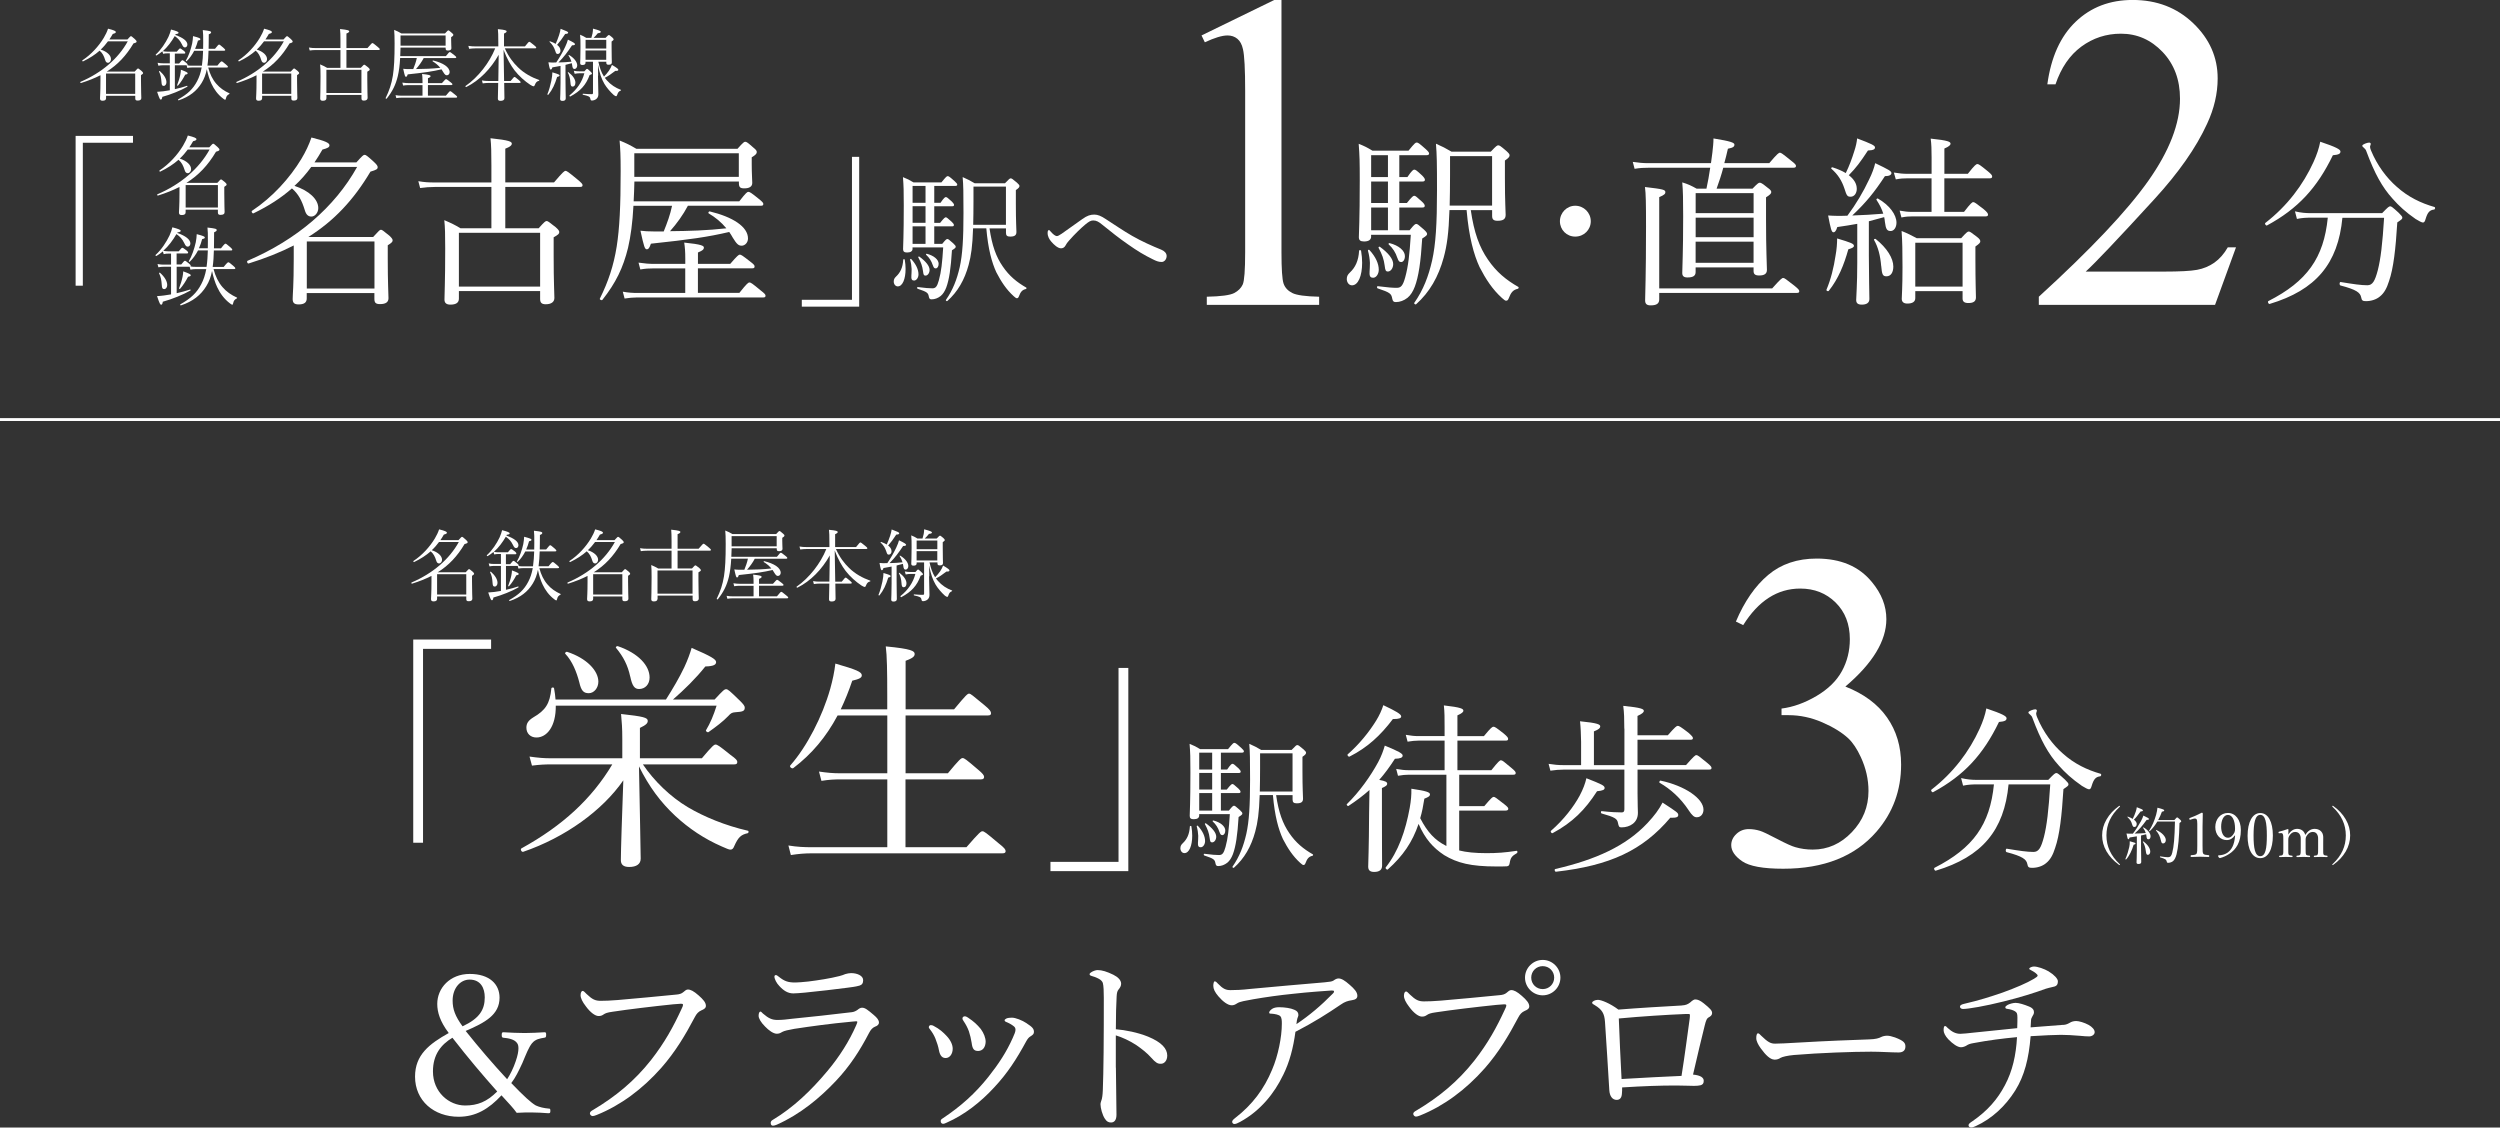 <?xml version="1.0" encoding="UTF-8"?><svg id="_レイヤー_2" xmlns="http://www.w3.org/2000/svg" viewBox="0 0 610 275.11"><rect x="0" y="0" width="610" height="275.11" fill="#333333" stroke="none"/><defs><style>.cls-1{fill:#fff;}.cls-2{fill:none;stroke:#fff;stroke-miterlimit:10;stroke-width:.7px;}</style></defs><g id="_ヘッダー"><path class="cls-1" d="M32.45,34.83h-12.24v34.88h-1.76v-36.55h14v1.67Z"/><path class="cls-1" d="M71.68,59.89c-3.26,1.67-6.91,3.13-11.01,4.4-.31.09-.53-.53-.26-.66,12.02-5.15,21.27-13.08,26.73-22.9h-11.19c-1.23,1.67-2.55,3.21-4.1,4.62,3.61,1.19,5.81,3.3,5.81,5.42,0,1.1-.79,2.07-1.67,2.07-.7,0-1.28-.35-1.63-1.59-.7-2.29-1.54-3.92-3.13-5.28-2.6,2.29-5.64,4.27-9.38,6.08-.26.13-.62-.44-.35-.62,4.98-3.3,9.2-7.97,12.02-12.64,1.06-1.76,1.89-3.52,2.47-5.24,3.35.84,4.4,1.32,4.4,1.89,0,.48-.4.7-1.72,1.06-.62,1.1-1.28,2.16-1.94,3.13h10.22c1.5-1.67,1.72-1.85,2.03-1.85.26,0,.57.18,2.25,1.72.75.7.92,1.01.92,1.28,0,.48-.26.66-1.76,1.1-4.1,6.91-8.9,12.02-15.15,15.94h15.81c1.41-1.54,1.63-1.76,1.89-1.76.31,0,.53.22,2.07,1.45.66.62.79.88.79,1.15,0,.31-.18.57-1.19,1.19v3.26c0,5.9.18,8.76.18,9.64,0,.97-.66,1.45-2.07,1.45-1.06,0-1.37-.35-1.37-1.28v-1.41h-16.51v1.32c0,.97-.62,1.45-1.98,1.45-1.06,0-1.45-.4-1.45-1.32,0-1.19.26-3.13.26-9.86v-3.21ZM91.37,58.92h-16.51v11.49h16.51v-11.49Z"/><path class="cls-1" d="M111.97,72.88c0,.97-.7,1.45-2.07,1.45-.97,0-1.45-.4-1.45-1.23,0-1.59.18-4.05.18-12.51,0-3.52-.04-5.02-.22-6.87,1.76.75,2.47,1.1,3.96,1.98h7.53v-10.08h-13.87c-1.28,0-2.2.09-3.52.26l-.44-1.67c1.54.26,2.51.31,3.83.31h14v-4.23c0-2.99-.04-4.84-.22-6.56,4.62.48,5.2.84,5.2,1.32,0,.35-.31.75-1.59,1.23v8.23h11.89c2.2-2.6,2.55-2.82,2.82-2.82s.62.22,2.86,2.07c1.06.88,1.28,1.15,1.28,1.41,0,.31-.13.44-.57.44h-18.28v10.08h8.15c1.41-1.59,1.67-1.76,1.94-1.76s.53.18,2.2,1.5c.7.62.88.92.88,1.19,0,.4-.18.62-1.37,1.28v4.36c0,6.61.18,9.47.18,10.44s-.75,1.54-2.11,1.54c-1.01,0-1.37-.4-1.37-1.28v-1.94h-19.82v1.85ZM131.79,56.81h-19.82v13.12h19.82v-13.12Z"/><path class="cls-1" d="M180.4,49.1c1.63-2.11,1.94-2.29,2.2-2.29.31,0,.66.18,2.55,1.72.88.71,1.1.97,1.1,1.23,0,.31-.13.44-.57.44h-17.83c-1.19,2.25-2.69,4.32-4.36,6.21,4.58-.04,9.16-.18,13.74-.7-1.23-1.5-2.69-2.69-4.32-3.65-.18-.13.04-.53.26-.48,5.64,1.37,9.34,3.74,9.34,6.61,0,1.01-.75,1.76-1.54,1.76-.75,0-1.19-.35-2.16-1.94-.26-.48-.57-.97-.88-1.41-5.24,1.23-9.64,1.85-19.11,2.86-.35,1.06-.62,1.37-.97,1.37-.53,0-.7-.53-1.58-4.54,1.23.13,1.76.18,3.17.18h2.51c.84-2.07,1.59-4.1,2.03-6.25h-9.42c-.22,4.14-.66,7.4-1.32,10.26-1.19,4.84-2.95,8.5-6.25,12.68-.18.22-.75-.04-.62-.31,2.07-4.18,3.35-8.01,4.1-12.68.7-4.45.97-9.91.97-18.32,0-4.05-.09-5.42-.26-7.57,1.72.7,2.6,1.15,4.1,2.03h24.66c1.41-1.58,1.63-1.72,1.89-1.72.31,0,.53.13,1.98,1.41.7.57.84.79.84,1.1,0,.35-.18.66-1.23,1.28v1.72c0,2.47.13,3.52.13,4.54,0,.88-.7,1.32-1.94,1.32-1.06,0-1.32-.31-1.32-1.36v-.31h-25.5c-.04,1.63-.09,3.21-.18,4.84h25.81ZM180.4,71.47c1.89-2.38,2.2-2.55,2.47-2.55.31,0,.62.18,2.73,1.94.97.75,1.19,1.01,1.19,1.28,0,.31-.13.44-.57.44h-30.83c-1.01,0-1.76.09-2.99.26l-.44-1.67c1.45.26,2.42.31,3.66.31h11.58v-5.99h-7.79c-1.06,0-1.94.04-3.17.26l-.44-1.67c1.54.22,2.55.31,3.88.31h7.53v-1.19c0-1.89-.09-2.82-.26-4.01,4.32.44,4.8.79,4.8,1.23,0,.4-.26.7-1.45,1.19v2.77h7.88c1.76-2.03,2.07-2.25,2.33-2.25.31,0,.66.22,2.51,1.67.88.66,1.1.92,1.1,1.19,0,.35-.13.48-.57.48h-13.26v5.99h10.13ZM180.27,37.39h-25.5v5.77h25.5v-5.77Z"/><path class="cls-1" d="M195.64,73.15h12.24v-34.88h1.76v36.55h-14v-1.67Z"/><path class="cls-1" d="M218.08,68.65c0-.44.14-.78.58-1.19,1.02-.95,1.63-2.21,1.73-4.11,0-.14.34-.14.37,0,.14.82.2,1.56.2,2.28,0,2.48-.75,4.25-1.9,4.25-.58,0-.99-.54-.99-1.22ZM222.67,60.66c0,.61-.44.95-1.33.95-.71,0-.99-.24-.99-.82,0-.82.17-2.99.17-10.67,0-3.67-.03-4.62-.2-6.9,1.12.44,1.56.68,2.58,1.29h6.8c1.16-1.43,1.33-1.53,1.53-1.53.27,0,.44.1,1.73,1.26.44.41.61.61.61.82s-.17.31-.51.31h-5.1v4.11h1.53c.85-1.26,1.12-1.39,1.29-1.39.24,0,.44.14,1.5,1.12.34.34.51.61.51.78,0,.2-.1.34-.44.34h-4.39v4.05h1.43c.95-1.19,1.19-1.36,1.39-1.36s.41.17,1.46,1.12c.34.31.51.58.51.75,0,.24-.1.34-.44.34h-4.35v4.28h1.94c.85-1.05,1.05-1.19,1.26-1.19s.41.14,1.43,1.05c.48.44.61.65.61.85s-.14.37-.92.85c-.27,4.42-.68,7.17-1.39,9.08-.34.88-.78,1.6-1.36,2.07-.68.54-1.46.82-2.21.82-.41,0-.58-.14-.68-.65-.17-.95-.41-1.16-2.75-1.94-.17-.07-.14-.44.03-.41,1.9.24,2.79.31,3.57.31s1.16-.37,1.6-1.97c.58-2.11.82-4.28,1.05-8.02h-7.48v.31ZM222.37,67.39c.03-.51.07-1.12.07-1.73-.03-.68-.14-1.5-.37-2.31-.03-.14.17-.24.27-.14,1.19,1.29,1.77,2.58,1.77,3.74,0,.78-.48,1.5-1.05,1.5-.41,0-.75-.14-.68-1.05ZM225.83,49.48v-4.11h-3.16v4.11h3.16ZM225.83,54.37v-4.05h-3.16v4.05h3.16ZM225.83,59.51v-4.28h-3.16v4.28h3.16ZM225.22,66.2c-.17-1.29-.48-2.14-1.16-3.4-.07-.14.14-.27.24-.2,1.6,1.16,2.52,2.31,2.52,3.26,0,.78-.48,1.39-.99,1.39-.41,0-.51-.2-.61-1.05ZM227.6,64.71c-.31-.99-.85-1.84-1.63-2.55-.1-.1.03-.27.17-.24,1.73.44,2.89,1.43,2.89,2.45,0,.65-.31,1.12-.71,1.12-.37,0-.51-.2-.71-.78ZM241.44,55.7c.61,4.25,1.63,7,3.23,9.31,1.6,2.35,3.43,3.84,5.75,5.17.1.07.03.31-.1.34-.88.2-1.29.65-1.73,1.84-.14.34-.27.41-.51.41-.14,0-.37-.17-.75-.51-1.8-1.63-3.06-3.57-4.22-5.81-1.09-2.35-2.01-5.64-2.45-10.74h-3.23c-.14,4.39-.48,6.7-1.09,8.94-.99,3.64-2.65,6.53-5.2,8.81-.14.1-.44-.14-.34-.27,1.73-2.48,2.69-5.03,3.37-7.99.68-3.06.92-6.87.92-13.22,0-5.13-.03-6.73-.2-8.77,1.22.54,1.77.82,2.92,1.5h7.41c1.02-1.09,1.19-1.19,1.39-1.19.24,0,.41.1,1.53,1.05.48.44.61.61.61.82,0,.27-.17.51-.88.99v3.4c0,4.42.14,6.19.14,6.83,0,.82-.48,1.12-1.53,1.12-.71,0-1.02-.24-1.02-.88v-1.12h-4.01ZM245.45,45.53h-7.92v3.54c0,2.24-.03,4.15-.07,5.78h7.99v-9.31Z"/><path class="cls-1" d="M269.8,53.45c2.11,1.36,4.28,2.86,6.46,4.11,2.24,1.29,4.9,2.48,7.11,3.37.75.31,1.29.85,1.29,1.53,0,.78-.54,1.46-1.22,1.46-.82,0-1.39-.27-2.21-.68-2.04-.99-3.81-2.07-5.98-3.6-2.07-1.43-4.18-3.09-6.32-4.83-.82-.68-1.39-1.02-2.18-1.02-.61,0-1.05.27-1.94.99-1.05.88-2.55,2.31-3.98,3.94-.41.48-.61.71-.85,1.19-.24.44-.61.68-1.09.68-.78,0-1.73-.88-2.35-1.6-.51-.58-.92-1.29-.92-2.14,0-.44.1-.71.31-.71.17,0,.27.17.44.37.58.65,1.09,1.09,1.53,1.09.2,0,.51-.14,1.16-.58,1.77-1.26,3.6-2.55,5.03-3.57,1.19-.85,1.97-1.09,2.92-1.09.85,0,1.67.34,2.79,1.09Z"/><path class="cls-1" d="M293.17,8.65l17.74-8.65h1.77v61.55c0,4.08.17,6.63.51,7.63.34,1,1.05,1.77,2.12,2.31,1.07.54,3.26.84,6.56.91v1.99h-27.41v-1.99c3.44-.07,5.66-.37,6.67-.89,1-.52,1.7-1.22,2.1-2.1.39-.88.59-3.5.59-7.87V22.2c0-5.3-.18-8.71-.54-10.21-.25-1.15-.71-1.99-1.37-2.53s-1.46-.81-2.39-.81c-1.33,0-3.17.56-5.54,1.67l-.81-1.67Z"/><path class="cls-1" d="M328.62,68.04c0-.57.18-1.01.75-1.54,1.32-1.23,2.11-2.86,2.25-5.33,0-.18.44-.18.48,0,.18,1.06.26,2.03.26,2.95,0,3.21-.97,5.5-2.47,5.5-.75,0-1.28-.7-1.28-1.58ZM334.56,57.69c0,.79-.57,1.23-1.72,1.23-.92,0-1.28-.31-1.28-1.06,0-1.06.22-3.88.22-13.83,0-4.76-.04-5.99-.26-8.94,1.45.57,2.03.88,3.35,1.67h8.81c1.5-1.85,1.72-1.98,1.98-1.98.35,0,.57.13,2.25,1.63.57.53.79.79.79,1.06s-.22.4-.66.4h-6.61v5.33h1.98c1.1-1.63,1.45-1.81,1.67-1.81.31,0,.57.18,1.94,1.45.44.44.66.79.66,1.01,0,.26-.13.44-.57.44h-5.68v5.24h1.85c1.23-1.54,1.54-1.76,1.81-1.76s.53.22,1.89,1.45c.44.4.66.75.66.97,0,.31-.13.44-.57.44h-5.64v5.55h2.51c1.1-1.37,1.36-1.54,1.63-1.54s.53.18,1.85,1.36c.62.57.79.84.79,1.1s-.18.48-1.19,1.1c-.35,5.72-.88,9.29-1.81,11.76-.44,1.15-1.01,2.07-1.76,2.69-.88.7-1.89,1.06-2.86,1.06-.53,0-.75-.18-.88-.84-.22-1.23-.53-1.5-3.57-2.51-.22-.09-.18-.57.04-.53,2.47.31,3.61.4,4.62.4s1.5-.48,2.07-2.55c.75-2.73,1.06-5.55,1.37-10.39h-9.69v.4ZM334.17,66.41c.04-.66.09-1.45.09-2.25-.04-.88-.18-1.94-.48-2.99-.04-.18.22-.31.35-.18,1.54,1.67,2.29,3.35,2.29,4.84,0,1.01-.62,1.94-1.36,1.94-.53,0-.97-.18-.88-1.36ZM338.66,43.2v-5.33h-4.1v5.33h4.1ZM338.66,49.54v-5.24h-4.1v5.24h4.1ZM338.66,56.19v-5.55h-4.1v5.55h4.1ZM337.87,64.87c-.22-1.67-.62-2.77-1.5-4.4-.09-.18.18-.35.31-.26,2.07,1.5,3.26,2.99,3.26,4.23,0,1.01-.62,1.81-1.28,1.81-.53,0-.66-.26-.79-1.37ZM340.95,62.93c-.4-1.28-1.1-2.38-2.11-3.3-.13-.13.04-.35.22-.31,2.25.57,3.74,1.85,3.74,3.17,0,.84-.4,1.45-.92,1.45-.48,0-.66-.26-.92-1.01ZM358.87,51.26c.79,5.5,2.11,9.07,4.18,12.07,2.07,3.04,4.45,4.98,7.44,6.69.13.09.04.4-.13.44-1.15.26-1.67.84-2.25,2.38-.18.44-.35.53-.66.53-.18,0-.48-.22-.97-.66-2.33-2.11-3.96-4.62-5.46-7.53-1.41-3.04-2.6-7.31-3.17-13.92h-4.18c-.18,5.68-.62,8.68-1.41,11.58-1.28,4.71-3.44,8.46-6.74,11.41-.18.13-.57-.18-.44-.35,2.25-3.21,3.48-6.52,4.36-10.35.88-3.96,1.19-8.9,1.19-17.13,0-6.65-.04-8.72-.26-11.36,1.59.7,2.29,1.06,3.79,1.94h9.6c1.32-1.41,1.54-1.54,1.81-1.54.31,0,.53.13,1.98,1.37.62.57.79.79.79,1.06,0,.35-.22.66-1.14,1.28v4.4c0,5.73.18,8.01.18,8.85,0,1.06-.62,1.45-1.98,1.45-.92,0-1.32-.31-1.32-1.15v-1.45h-5.2ZM364.07,38.09h-10.26v4.58c0,2.91-.04,5.37-.09,7.49h10.35v-12.07Z"/><path class="cls-1" d="M388.15,53.99c0,2.07-1.67,3.74-3.79,3.74s-3.74-1.67-3.74-3.74,1.67-3.79,3.74-3.79,3.79,1.67,3.79,3.79Z"/><path class="cls-1" d="M398.41,39.5c1.5.22,2.47.31,3.79.31h15.28l.35-2.64c.13-1.19.26-2.29.26-3.39,4.36.7,5.11,1.06,5.11,1.5,0,.48-.26.75-1.59,1.01-.31,1.32-.57,2.47-.88,3.52h10.97c1.98-2.33,2.33-2.55,2.6-2.55s.62.22,2.73,1.94c.97.75,1.19,1.01,1.19,1.28s-.13.44-.57.44h-17.17c-.48,1.81-1.01,3.39-1.63,5.11h8.76c1.28-1.32,1.5-1.45,1.76-1.45.31,0,.57.13,1.94,1.23.7.48.88.79.88,1.06,0,.35-.31.66-1.28,1.28v5.15c0,8.15.22,11.32.22,12.55,0,.97-.66,1.37-1.89,1.37-.97,0-1.37-.31-1.37-1.1v-.88h-14.14v1.14c0,.92-.62,1.32-1.98,1.32-.92,0-1.28-.35-1.28-1.1,0-1.58.22-4.45.22-13.87,0-4.1-.04-6.12-.22-8.23,1.54.48,2.16.79,3.52,1.54h2.38c.35-1.59.66-3.3.92-5.11h-15.02c-1.19,0-2.11.04-3.43.26l-.44-1.67ZM404.84,70.37h27.57c2.07-2.33,2.42-2.55,2.69-2.55s.62.22,2.73,1.89c.97.79,1.19,1.06,1.19,1.32,0,.31-.13.44-.57.44h-33.6v1.59c0,1.01-.66,1.45-2.07,1.45-.97,0-1.37-.35-1.37-1.23,0-1.41.22-5.59.22-17.92,0-5.77-.04-8.1-.26-9.73,4.54.53,4.98.66,4.98,1.28,0,.35-.22.66-1.5,1.19v22.28ZM413.74,47.12v4.89h14.14v-4.89h-14.14ZM413.74,53.11v4.76h14.14v-4.76h-14.14ZM427.87,64.12v-5.15h-14.14v5.15h14.14Z"/><path class="cls-1" d="M445.66,70.68c1.06-2.47,1.81-5.55,2.2-8.23.31-1.59.4-3.21.4-4.27,3.35,1.01,4.1,1.28,4.1,1.81,0,.35-.44.57-1.37.84-1.06,3.79-2.42,7.18-4.76,10.13-.18.22-.66,0-.57-.26ZM453.19,54.61c-1.45.26-3.04.53-4.89.79-.31,1.01-.62,1.28-.92,1.28-.48,0-.66-.7-1.32-4.1.7.04,1.54.09,2.2.09.88,0,1.72,0,2.51-.04,2.07-2.77,3.92-5.9,5.28-8.81.75-1.5,1.23-2.86,1.5-4.01,3.3,1.59,3.96,1.94,3.96,2.42,0,.44-.53.75-1.59.75-2.64,4.01-4.58,6.39-7.97,9.6,2.55-.09,5.06-.22,7.57-.44-.35-1.15-.92-2.25-1.67-3.39-.09-.13.22-.4.35-.31,2.86,1.63,4.54,3.96,4.54,5.9,0,1.15-.62,2.03-1.41,2.03-.92,0-1.19-.48-1.41-2.2-.04-.4-.09-.79-.18-1.19-1.23.35-2.51.7-3.74,1.01v8.37c0,4.84.13,9.29.13,10.61,0,.92-.7,1.36-1.85,1.36-1.01,0-1.37-.4-1.37-1.14,0-.84.26-3.7.26-9.07v-9.51ZM453.06,46.02c0,1.15-.62,1.98-1.5,1.98-.79,0-.97-.22-1.5-1.94-.66-1.98-1.59-3.48-3.21-4.89-.13-.13.09-.4.26-.35,1.28.4,2.38.88,3.26,1.41.84-1.72,1.5-3.48,2.07-5.33.4-1.19.62-2.25.7-3.13,3.48,1.32,4.36,1.72,4.36,2.2,0,.44-.35.7-1.72.75-1.85,2.82-2.86,4.18-4.67,6.03,1.28.97,1.94,2.11,1.94,3.26ZM459.01,64.91c-.22-2.6-.75-4.62-1.76-6.39-.09-.13.26-.31.4-.22,2.77,2.2,4.32,4.71,4.32,6.74,0,1.45-.62,2.38-1.67,2.38-.92,0-1.1-.44-1.28-2.51ZM479.22,51.7c1.67-2.16,1.98-2.38,2.25-2.38.31,0,.62.22,2.55,1.72.84.7,1.06,1.06,1.06,1.32s-.13.44-.57.44h-17.92c-.88,0-1.54.04-2.64.26l-.44-1.67c1.23.22,1.98.31,3.08.31h4.71v-8.19h-5.86c-.97,0-1.72.04-2.86.26l-.48-1.67c1.37.22,2.2.31,3.35.31h5.86v-4.01c0-1.94-.04-3.21-.22-4.58,4.32.44,4.84.79,4.84,1.23,0,.35-.35.7-1.5,1.19v6.17h5.72c1.72-2.2,2.07-2.38,2.33-2.38.31,0,.62.18,2.55,1.76.84.7,1.06.97,1.06,1.28,0,.26-.13.44-.57.44h-11.1v8.19h4.8ZM467.33,72.75c0,.88-.7,1.32-1.94,1.32-.88,0-1.36-.4-1.36-1.15,0-.84.18-2.55.18-7.75,0-3.88-.04-6.17-.22-8.81,1.54.62,2.2.97,3.7,1.76h10.83c1.32-1.45,1.59-1.63,1.85-1.63s.57.18,1.98,1.28c.7.53.84.84.84,1.1,0,.31-.13.53-1.19,1.28v3.08c0,5.68.13,8.5.13,9.34,0,.97-.62,1.37-1.85,1.37-.97,0-1.41-.35-1.41-1.1v-1.81h-11.54v1.72ZM478.87,59.23h-11.54v10.7h11.54v-10.7Z"/><path class="cls-1" d="M545.58,60.36l-5.11,14.03h-43v-1.99c12.65-11.54,21.55-20.96,26.71-28.27,5.16-7.31,7.74-13.99,7.74-20.05,0-4.62-1.42-8.42-4.25-11.4-2.83-2.97-6.22-4.46-10.16-4.46-3.58,0-6.8,1.05-9.65,3.14-2.85,2.1-4.95,5.17-6.32,9.22h-1.99c.9-6.63,3.2-11.72,6.91-15.27s8.34-5.32,13.9-5.32c5.91,0,10.85,1.9,14.81,5.7,3.96,3.8,5.94,8.28,5.94,13.44,0,3.69-.86,7.38-2.58,11.07-2.65,5.81-6.95,11.95-12.9,18.44-8.92,9.75-14.5,15.62-16.72,17.63h19.03c3.87,0,6.58-.14,8.14-.43,1.56-.29,2.96-.87,4.22-1.75,1.25-.88,2.35-2.12,3.28-3.74h1.99Z"/><path class="cls-1" d="M552.75,54.39c5.33-4.14,9.2-9.25,11.76-14.88.79-1.76,1.32-3.3,1.63-4.93,3.92,1.32,4.93,1.89,4.93,2.38,0,.53-.35.79-1.85.92-3.83,7.93-8.5,13.04-16.07,17.13-.26.13-.66-.44-.4-.62ZM571.55,53.11c-1.06,11.23-6.47,17.66-17.75,21.05-.31.09-.57-.57-.31-.7,9.42-4.8,13.52-10.52,14.49-20.35h-3.96c-1.32,0-2.29.04-3.57.31l-.48-1.85c1.5.35,2.6.44,3.92.44h17.35c1.45-1.5,1.67-1.67,1.98-1.67.26,0,.53.18,2.07,1.59.7.7.88.92.88,1.19,0,.31-.18.44-1.23,1.15-.4,6.47-.92,11.19-2.03,14.36-.53,1.67-1.15,2.86-2.2,3.7-.88.75-2.16,1.15-3.39,1.15-.79,0-1.06-.13-1.19-.92-.22-1.15-1.15-1.89-5.06-2.91-.31-.09-.26-.88.04-.84,3.21.53,5.02.79,6.52.79,1.28,0,1.85-1.01,2.55-3.65.7-2.73,1.15-6.43,1.54-12.81h-10.17ZM589.39,53.42c-2.25-1.54-4.14-3.26-5.59-4.93-2.55-2.82-4.36-6.08-6.43-11.63-.09-.31-.31-.57-.57-.79-.26-.18-.4-.35-.4-.53,0-.31,1.23-.75,1.67-.75.22,0,.4.13.4.35,0,.13-.18.48-.18.7s.09.48.22.84c1.54,3.74,3.88,6.78,6.25,8.85,2.82,2.55,5.99,4.05,9.25,4.98.26.09.18.57-.09.62-1.1.13-1.59.7-2.07,2.29-.18.66-.35.88-.66.88-.26,0-.97-.35-1.81-.88Z"/><path class="cls-1" d="M24.5,18.36c-1.41.72-2.98,1.35-4.75,1.9-.13.04-.23-.23-.11-.29,5.19-2.22,9.18-5.64,11.53-9.88h-4.83c-.53.72-1.1,1.39-1.77,2,1.56.51,2.51,1.42,2.51,2.34,0,.47-.34.89-.72.89-.3,0-.55-.15-.7-.68-.3-.99-.66-1.69-1.35-2.28-1.12.99-2.43,1.84-4.05,2.62-.11.06-.27-.19-.15-.27,2.15-1.42,3.97-3.44,5.19-5.45.46-.76.82-1.52,1.06-2.26,1.44.36,1.9.57,1.9.82,0,.21-.17.3-.74.46-.27.47-.55.93-.84,1.35h4.41c.65-.72.74-.8.87-.8.11,0,.25.08.97.74.32.3.4.44.4.55,0,.21-.11.29-.76.47-1.77,2.98-3.84,5.19-6.53,6.88h6.82c.61-.67.7-.76.82-.76.13,0,.23.09.89.63.29.27.34.38.34.49,0,.13-.08.25-.51.51v1.41c0,2.54.08,3.78.08,4.16,0,.42-.29.63-.89.63-.46,0-.59-.15-.59-.55v-.61h-7.12v.57c0,.42-.27.63-.85.63-.46,0-.63-.17-.63-.57,0-.51.11-1.35.11-4.25v-1.39ZM32.99,17.94h-7.12v4.96h7.12v-4.96Z"/><path class="cls-1" d="M42.79,8.53c1.88.67,2.93,1.48,2.93,2.34,0,.4-.25.7-.57.7s-.49-.17-.78-.78c-.44-.89-.93-1.44-1.73-1.99-.8,1.37-1.73,2.64-2.91,3.69.42.08.68.11,1.04.11h2.37c.55-.68.68-.78.8-.78.13,0,.27.09.93.59.27.23.34.34.34.46,0,.13-.06.21-.25.21h-2.3v2.43h1.03c.57-.72.7-.82.82-.82.13,0,.27.09.91.63.27.21.36.36.36.47,0,.08-.02.13-.06.15.4.08.68.09,1.1.09h2.45c.17-1.2.25-2.41.28-3.63h-2.17c-.49.95-1.08,1.79-1.82,2.51-.08.08-.27-.04-.21-.13.65-1.04,1.23-2.75,1.54-4.18.11-.63.19-1.24.21-1.79,1.54.4,1.79.55,1.79.74,0,.17-.11.25-.59.36-.19.72-.42,1.39-.7,2.01h1.96c.02-.49.02-1.01.02-1.56,0-1.73,0-2.11-.1-3.02,1.84.21,2.03.3,2.03.55,0,.17-.08.29-.57.49,0,.59,0,1.27-.02,2.2,0,.46-.02.91-.02,1.33h1.56c.74-.95.87-1.03.99-1.03.13,0,.25.08,1.06.78.34.3.44.44.44.55s-.08.17-.25.17h-3.82c-.04,1.22-.09,2.43-.27,3.63h2.43c.76-.95.91-1.03,1.03-1.03.13,0,.29.08,1.08.78.36.3.46.44.46.55s-.08.17-.27.17h-4.54c.4,1.56,1.06,2.92,1.98,3.97.86,1.01,1.96,1.77,3.19,2.32.08.04.04.15-.04.19-.48.25-.68.49-.8,1.04-.06.27-.1.34-.23.34-.09,0-.27-.13-.47-.29-1.29-.97-2.22-2.28-2.83-3.59-.47-1.01-.85-2.18-1.14-3.57-.25,1.27-.65,2.36-1.27,3.36-1.2,1.96-2.96,3.36-5.6,4.24-.11.04-.21-.19-.11-.25,2.28-1.27,3.61-2.51,4.62-4.45.51-.97.86-2,1.1-3.32h-2.36c-.42,0-.68.04-1.14.11l-.17-.65h-2.87v5.83c1.03-.23,2.03-.49,2.96-.82.1-.04.15.19.08.23-1.63.93-3.99,1.88-6.1,2.47-.08.49-.19.67-.36.67-.19,0-.32-.13-.91-1.9.49-.02,1.01-.08,1.5-.13.53-.08,1.06-.15,1.6-.25v-6.1h-1.67c-.36,0-.63.02-1.12.11l-.19-.72c.53.1.84.13,1.27.13h1.71v-2.43h-.61c-.34,0-.59.02-1.03.11l-.17-.61c-.46.38-.93.72-1.42,1.01-.11.08-.28-.13-.19-.23,1.31-1.18,2.37-2.83,3.08-4.29.29-.65.51-1.27.63-1.8,1.39.36,1.84.57,1.84.78,0,.17-.15.27-.7.34l-.08.15ZM39.41,20.12c-.1-1.24-.19-1.79-.61-2.66-.04-.09.13-.17.21-.11,1.06.95,1.6,1.9,1.6,2.72,0,.49-.29.89-.67.89s-.49-.23-.53-.84ZM43.21,20.79c.32-.8.63-1.77.78-2.55.09-.44.13-.82.15-1.22,1.29.47,1.65.67,1.65.85s-.15.27-.59.34c-.55,1.04-1.06,1.86-1.77,2.66-.06.08-.27,0-.23-.09Z"/><path class="cls-1" d="M62.58,18.36c-1.41.72-2.98,1.35-4.75,1.9-.13.04-.23-.23-.11-.29,5.19-2.22,9.18-5.64,11.53-9.88h-4.83c-.53.72-1.1,1.39-1.77,2,1.56.51,2.51,1.42,2.51,2.34,0,.47-.34.89-.72.89-.3,0-.55-.15-.7-.68-.3-.99-.66-1.69-1.35-2.28-1.12.99-2.43,1.84-4.05,2.62-.11.06-.27-.19-.15-.27,2.15-1.42,3.97-3.44,5.19-5.45.46-.76.82-1.52,1.06-2.26,1.44.36,1.9.57,1.9.82,0,.21-.17.3-.74.46-.27.47-.55.93-.84,1.35h4.41c.65-.72.74-.8.87-.8.11,0,.25.08.97.74.32.3.4.44.4.55,0,.21-.11.29-.76.47-1.77,2.98-3.84,5.19-6.53,6.88h6.82c.61-.67.7-.76.82-.76.13,0,.23.09.89.63.29.27.34.38.34.49,0,.13-.08.25-.51.51v1.41c0,2.54.08,3.78.08,4.16,0,.42-.28.63-.89.63-.46,0-.59-.15-.59-.55v-.61h-7.12v.57c0,.42-.27.63-.85.63-.46,0-.63-.17-.63-.57,0-.51.11-1.35.11-4.25v-1.39ZM71.07,17.94h-7.12v4.96h7.12v-4.96Z"/><path class="cls-1" d="M79.65,23.96c0,.42-.3.63-.89.63-.42,0-.63-.17-.63-.53,0-.68.08-1.75.08-5.39,0-1.52-.02-2.17-.1-2.96.76.32,1.06.47,1.71.85h3.25v-4.35h-5.98c-.55,0-.95.04-1.52.11l-.19-.72c.67.11,1.08.13,1.65.13h6.04v-1.82c0-1.29-.02-2.09-.1-2.83,1.99.21,2.24.36,2.24.57,0,.15-.13.32-.68.53v3.55h5.13c.95-1.12,1.1-1.22,1.22-1.22s.27.1,1.23.89c.46.38.55.49.55.61,0,.13-.06.19-.25.19h-7.88v4.35h3.51c.61-.68.72-.76.84-.76s.23.08.95.65c.3.27.38.4.38.51,0,.17-.08.27-.59.55v1.88c0,2.85.08,4.08.08,4.5s-.32.67-.91.67c-.44,0-.59-.17-.59-.55v-.84h-8.55v.8ZM88.19,17.03h-8.55v5.66h8.55v-5.66Z"/><path class="cls-1" d="M108.79,13.7c.7-.91.84-.99.95-.99.13,0,.28.08,1.1.74.38.3.48.42.48.53,0,.13-.06.19-.25.19h-7.69c-.51.97-1.16,1.86-1.88,2.68,1.98-.02,3.95-.08,5.93-.3-.53-.65-1.16-1.16-1.86-1.58-.08-.06.02-.23.11-.21,2.43.59,4.03,1.61,4.03,2.85,0,.44-.32.76-.67.76-.32,0-.51-.15-.93-.84-.11-.21-.25-.42-.38-.61-2.26.53-4.16.8-8.25,1.23-.15.46-.27.59-.42.59-.23,0-.3-.23-.68-1.96.53.06.76.08,1.37.08h1.08c.36-.89.68-1.77.87-2.7h-4.07c-.09,1.79-.28,3.19-.57,4.43-.51,2.09-1.27,3.67-2.7,5.47-.08.09-.32-.02-.27-.13.89-1.8,1.44-3.46,1.77-5.47.3-1.92.42-4.27.42-7.9,0-1.75-.04-2.34-.11-3.27.74.3,1.12.49,1.77.87h10.64c.61-.68.7-.74.82-.74.13,0,.23.06.85.61.3.25.36.34.36.48,0,.15-.08.29-.53.55v.74c0,1.06.06,1.52.06,1.96,0,.38-.3.57-.84.57-.46,0-.57-.13-.57-.59v-.13h-11c-.02.7-.04,1.39-.08,2.09h11.13ZM108.79,23.35c.82-1.03.95-1.1,1.06-1.1.13,0,.27.08,1.18.84.42.32.51.44.51.55,0,.13-.06.19-.25.19h-13.3c-.44,0-.76.04-1.29.11l-.19-.72c.63.11,1.04.13,1.58.13h5v-2.58h-3.36c-.46,0-.84.02-1.37.11l-.19-.72c.67.09,1.1.13,1.67.13h3.25v-.51c0-.82-.04-1.22-.11-1.73,1.86.19,2.07.34,2.07.53,0,.17-.11.3-.63.51v1.2h3.4c.76-.87.89-.97,1.01-.97.13,0,.29.09,1.08.72.38.29.47.4.47.51,0,.15-.06.21-.25.21h-5.72v2.58h4.37ZM108.73,8.65h-11v2.49h11v-2.49Z"/><path class="cls-1" d="M121.59,19.76c.04-2.13.08-4.27.09-6.4-1.9,3.4-4.67,6.27-7.9,7.87-.11.06-.3-.17-.19-.25,3.1-2.15,5.85-5.7,7.24-9.18h-4.86c-.51,0-.89.04-1.5.11l-.19-.72c.68.11,1.1.13,1.67.13h5.64v-.7c0-2.2-.04-2.81-.11-3.51,1.77.17,2.13.3,2.13.55,0,.15-.11.29-.63.53v3.13h5.11c.8-1.03.95-1.12,1.06-1.12s.27.09,1.18.84c.42.34.51.46.51.57,0,.13-.08.19-.27.19h-7.39c.91,2.03,2.03,3.48,3.19,4.6,1.44,1.44,3.36,2.49,5.17,3.12.08.02.06.17-.02.19-.51.13-.76.34-1.04,1.06-.08.19-.15.29-.29.29-.11,0-.42-.11-.8-.36-1.37-.91-2.79-2.17-3.84-3.53-.95-1.27-1.82-2.75-2.68-5,.04,2.53.1,5.07.13,7.6h1.58c.7-.89.86-.99.97-.99s.25.1,1.04.76c.34.28.44.42.44.53s-.06.17-.25.17h-3.76c.04,2.19.06,3.29.06,3.72s-.34.65-.95.65c-.48,0-.65-.17-.65-.55,0-.32.04-1.56.08-3.82h-2.43c-.44,0-.8.04-1.35.11l-.19-.72c.59.11.97.13,1.46.13h2.53Z"/><path class="cls-1" d="M133.56,22.99c.38-.89.74-2.18.97-3.29.15-.78.25-1.54.25-2.05,1.5.46,1.75.55,1.75.78,0,.13-.15.25-.59.34-.55,1.79-1.1,3.04-2.13,4.33-.08.09-.29,0-.25-.11ZM136.78,16.08c-.53.11-1.18.21-2,.36-.13.42-.25.53-.4.53-.21,0-.3-.28-.57-1.77.4.04.59.06.87.06.38,0,.74,0,1.04-.02.74-1.08,1.58-2.51,2.17-3.78.32-.68.57-1.33.68-1.79,1.33.65,1.73.89,1.73,1.1,0,.17-.19.3-.72.29-1.16,1.71-1.92,2.77-3.32,4.18,1.04-.02,2.11-.08,3.17-.19-.15-.51-.38-1.01-.72-1.54-.04-.06.09-.13.15-.09,1.25.74,1.98,1.73,1.98,2.54,0,.48-.29.87-.67.87-.32,0-.49-.23-.57-.97-.02-.15-.04-.3-.08-.44-.51.15-1.03.29-1.54.4v3.65c0,2.07.06,3.95.06,4.52,0,.42-.27.63-.78.63-.44,0-.59-.15-.59-.51,0-.34.1-1.56.1-3.89v-4.14ZM136.76,12.33c0,.47-.28.84-.65.84-.34,0-.42-.08-.65-.82-.3-.84-.63-1.44-1.37-2.13-.06-.06.04-.17.11-.15.55.19,1.01.4,1.39.63.3-.7.59-1.39.82-2.11.19-.59.32-1.14.38-1.56,1.46.55,1.84.72,1.84.93,0,.19-.15.3-.72.32-.84,1.27-1.25,1.84-1.98,2.66.55.42.82.89.82,1.39ZM139.19,20.16c-.06-.93-.27-1.79-.65-2.47-.04-.06.09-.11.15-.08,1.1.84,1.71,1.77,1.71,2.55,0,.63-.27.97-.68.97-.38,0-.49-.29-.53-.97ZM142.57,17.42c.46-.53.55-.61.67-.61.13,0,.23.08.8.61.32.3.4.42.4.53,0,.13-.13.23-.57.36-.91,2.47-2.24,3.91-4.73,5.24-.11.06-.27-.21-.17-.29,1.82-1.46,3.06-3.27,3.61-5.38h-1.22c-.38,0-.68.04-1.14.13l-.21-.74c.55.11.89.13,1.31.13h1.25ZM145.91,18.45c.04,2.39.09,3.95.09,4.58,0,.57-.23.91-.55,1.16-.25.19-.65.34-1.01.34-.25,0-.32-.09-.4-.42-.08-.53-.38-.68-1.8-.99-.11-.02-.09-.27.02-.25,1.06.1,1.69.11,2.11.11.23,0,.32-.08.32-.32v-7.6h-1.82v.25c0,.4-.27.55-.78.55-.34,0-.53-.11-.53-.46,0-.47.08-1.18.08-3.91,0-1.41,0-2.11-.1-3.02.61.25.91.4,1.52.78h1.23c.11-.38.21-.76.29-1.1.08-.4.11-.8.11-1.16,1.52.4,1.9.57,1.9.78,0,.17-.17.29-.72.34-.34.44-.67.78-1.04,1.14h2.91c.61-.63.7-.7.82-.7.13,0,.23.08.82.57.29.27.34.38.34.49,0,.15-.04.21-.49.53v1.27c0,2.3.06,3.48.06,3.82,0,.4-.25.57-.76.57-.44,0-.59-.13-.59-.49v-.25h-1.94c.28,1.27.65,2.53,1.37,3.63.44-.44.84-.91,1.22-1.44.34-.49.57-.99.72-1.42,1.31.78,1.56,1.01,1.56,1.2,0,.21-.17.29-.74.27-1.1.82-1.65,1.24-2.56,1.69.15.21.3.4.48.59.99,1.12,2.15,1.86,3.44,2.34.08.02.04.15-.04.19-.46.19-.65.42-.85,1.03-.1.3-.17.34-.3.34-.1,0-.25-.08-.55-.3-.85-.76-1.73-1.79-2.28-2.72-.7-1.23-1.12-2.37-1.56-4.63l.04,2.64ZM147.93,9.73h-5.05v2.11h5.05v-2.11ZM142.87,14.59h5.05v-2.28h-5.05v2.28Z"/><path class="cls-1" d="M43.78,45.62c-1.55.8-3.3,1.49-5.25,2.1-.15.04-.25-.25-.13-.31,5.73-2.46,10.14-6.24,12.74-10.92h-5.33c-.59.8-1.22,1.53-1.95,2.2,1.72.57,2.77,1.57,2.77,2.58,0,.52-.38.99-.8.99-.34,0-.61-.17-.78-.76-.34-1.09-.73-1.87-1.49-2.52-1.24,1.09-2.69,2.04-4.47,2.9-.13.06-.29-.21-.17-.29,2.37-1.57,4.39-3.8,5.73-6.03.5-.84.9-1.68,1.18-2.5,1.6.4,2.1.63,2.1.9,0,.23-.19.34-.82.5-.29.52-.61,1.03-.92,1.49h4.87c.71-.8.82-.88.97-.88.13,0,.27.08,1.07.82.36.34.44.48.44.61,0,.23-.13.31-.84.52-1.95,3.3-4.24,5.73-7.22,7.6h7.54c.67-.73.78-.84.9-.84.15,0,.25.1.99.69.31.29.38.42.38.55,0,.15-.08.27-.57.57v1.55c0,2.81.08,4.18.08,4.6,0,.46-.31.69-.99.69-.5,0-.65-.17-.65-.61v-.67h-7.87v.63c0,.46-.29.69-.94.69-.5,0-.69-.19-.69-.63,0-.57.13-1.49.13-4.7v-1.53ZM53.17,45.16h-7.87v5.48h7.87v-5.48Z"/><path class="cls-1" d="M43.22,56.82c2.08.73,3.23,1.64,3.23,2.58,0,.44-.27.78-.63.78s-.55-.19-.86-.86c-.48-.99-1.03-1.6-1.91-2.2-.88,1.51-1.91,2.92-3.21,4.07.46.08.76.13,1.15.13h2.62c.61-.76.76-.86.88-.86.15,0,.29.1,1.03.65.29.25.38.38.38.5,0,.15-.06.23-.27.23h-2.54v2.69h1.13c.63-.8.78-.9.9-.9.15,0,.29.1,1.01.69.29.23.4.4.4.52,0,.08-.02.15-.06.17.44.08.76.1,1.22.1h2.71c.19-1.32.27-2.67.31-4.01h-2.39c-.55,1.05-1.2,1.97-2.02,2.77-.08.08-.29-.04-.23-.15.71-1.15,1.36-3.04,1.7-4.62.13-.69.21-1.36.23-1.97,1.7.44,1.97.61,1.97.82,0,.19-.13.27-.65.4-.21.8-.46,1.53-.78,2.23h2.16c.02-.55.02-1.11.02-1.72,0-1.91,0-2.33-.1-3.34,2.04.23,2.25.34,2.25.61,0,.19-.08.31-.63.55,0,.65,0,1.41-.02,2.44,0,.5-.02,1.01-.02,1.47h1.72c.82-1.05.97-1.13,1.09-1.13.15,0,.27.08,1.18.86.38.34.48.48.48.61s-.08.19-.27.19h-4.22c-.04,1.34-.1,2.69-.29,4.01h2.69c.84-1.05,1.01-1.13,1.13-1.13.15,0,.31.08,1.2.86.4.34.5.48.5.61s-.08.19-.29.19h-5.02c.44,1.72,1.18,3.23,2.18,4.39.94,1.11,2.16,1.95,3.53,2.56.08.04.04.17-.04.21-.52.27-.76.55-.88,1.15-.06.29-.1.38-.25.38-.1,0-.29-.15-.52-.31-1.43-1.07-2.46-2.52-3.13-3.97-.52-1.11-.94-2.41-1.26-3.95-.27,1.41-.71,2.6-1.41,3.72-1.32,2.16-3.28,3.72-6.19,4.68-.13.04-.23-.21-.13-.27,2.52-1.41,3.99-2.77,5.1-4.91.57-1.07.94-2.2,1.22-3.67h-2.6c-.46,0-.76.04-1.26.13l-.19-.71h-3.17v6.45c1.13-.25,2.25-.55,3.28-.9.1-.04.17.21.08.25-1.81,1.03-4.41,2.08-6.74,2.73-.08.55-.21.73-.4.73-.21,0-.36-.15-1.01-2.1.55-.02,1.11-.08,1.66-.15.59-.08,1.18-.17,1.76-.27v-6.74h-1.85c-.4,0-.69.02-1.24.13l-.21-.8c.59.1.92.15,1.41.15h1.89v-2.69h-.67c-.38,0-.65.02-1.13.13l-.19-.67c-.5.42-1.03.8-1.57,1.11-.13.08-.31-.15-.21-.25,1.45-1.3,2.62-3.13,3.4-4.75.31-.71.57-1.41.69-1.99,1.53.4,2.04.63,2.04.86,0,.19-.17.29-.78.38l-.08.17ZM39.48,69.62c-.1-1.36-.21-1.97-.67-2.94-.04-.1.15-.19.23-.13,1.18,1.05,1.76,2.1,1.76,3,0,.55-.31.99-.73.99s-.55-.25-.59-.92ZM43.68,70.36c.36-.88.69-1.95.86-2.81.1-.48.15-.9.17-1.34,1.43.52,1.83.73,1.83.94s-.17.29-.65.38c-.61,1.15-1.18,2.06-1.95,2.94-.06.08-.29,0-.25-.1Z"/><line class="cls-2" x1="610" y1="102.37" y2="102.37"/><path class="cls-1" d="M105.28,140.52c-1.41.72-2.98,1.35-4.75,1.9-.13.04-.23-.23-.11-.29,5.19-2.22,9.18-5.64,11.53-9.88h-4.83c-.53.72-1.1,1.39-1.77,2,1.56.51,2.51,1.42,2.51,2.34,0,.47-.34.89-.72.89-.3,0-.55-.15-.7-.68-.3-.99-.67-1.69-1.35-2.28-1.12.99-2.43,1.84-4.05,2.62-.11.06-.27-.19-.15-.27,2.15-1.42,3.97-3.44,5.19-5.45.46-.76.82-1.52,1.06-2.26,1.44.36,1.9.57,1.9.82,0,.21-.17.3-.74.46-.27.47-.55.93-.84,1.35h4.41c.65-.72.74-.8.87-.8.11,0,.25.08.97.74.32.3.4.44.4.55,0,.21-.11.29-.76.47-1.77,2.98-3.84,5.19-6.54,6.88h6.82c.61-.67.7-.76.82-.76.13,0,.23.09.89.63.29.27.34.38.34.49,0,.13-.08.25-.51.51v1.41c0,2.54.08,3.78.08,4.16,0,.42-.28.63-.89.63-.46,0-.59-.15-.59-.55v-.61h-7.12v.57c0,.42-.27.63-.85.63-.46,0-.63-.17-.63-.57,0-.51.11-1.35.11-4.25v-1.39ZM113.77,140.1h-7.12v4.96h7.12v-4.96Z"/><path class="cls-1" d="M123.57,130.69c1.88.67,2.93,1.48,2.93,2.34,0,.4-.25.7-.57.7s-.49-.17-.78-.78c-.44-.89-.93-1.44-1.73-1.99-.8,1.37-1.73,2.64-2.91,3.69.42.08.68.11,1.04.11h2.37c.55-.68.68-.78.8-.78.13,0,.27.09.93.59.27.23.34.34.34.46,0,.13-.06.21-.25.21h-2.3v2.43h1.03c.57-.72.7-.82.82-.82.13,0,.27.09.91.63.27.21.36.36.36.47,0,.08-.02.13-.06.15.4.08.68.09,1.1.09h2.45c.17-1.2.25-2.41.29-3.63h-2.17c-.49.95-1.08,1.79-1.82,2.51-.08.08-.27-.04-.21-.13.65-1.04,1.23-2.75,1.54-4.18.11-.63.19-1.24.21-1.79,1.54.4,1.79.55,1.79.74,0,.17-.11.25-.59.36-.19.72-.42,1.39-.7,2.01h1.96c.02-.49.02-1.01.02-1.56,0-1.73,0-2.11-.09-3.02,1.84.21,2.03.3,2.03.55,0,.17-.08.29-.57.49,0,.59,0,1.27-.02,2.2,0,.46-.02.91-.02,1.33h1.56c.74-.95.87-1.03.99-1.03.13,0,.25.08,1.06.78.34.3.44.44.44.55s-.08.17-.25.17h-3.82c-.04,1.22-.1,2.43-.27,3.63h2.43c.76-.95.91-1.03,1.03-1.03.13,0,.29.08,1.08.78.36.3.46.44.46.55s-.08.17-.27.17h-4.54c.4,1.56,1.06,2.92,1.98,3.97.85,1.01,1.96,1.77,3.19,2.32.08.04.04.15-.04.19-.47.25-.68.49-.8,1.04-.06.27-.09.34-.23.34-.1,0-.27-.13-.48-.29-1.29-.97-2.22-2.28-2.83-3.59-.48-1.01-.86-2.18-1.14-3.57-.25,1.27-.65,2.36-1.27,3.36-1.2,1.96-2.96,3.36-5.6,4.24-.11.04-.21-.19-.11-.25,2.28-1.27,3.61-2.51,4.62-4.45.51-.97.85-2,1.1-3.32h-2.36c-.42,0-.68.04-1.14.11l-.17-.65h-2.87v5.83c1.03-.23,2.03-.49,2.96-.82.09-.04.15.19.08.23-1.63.93-3.99,1.88-6.1,2.47-.08.49-.19.67-.36.67-.19,0-.32-.13-.91-1.9.49-.02,1.01-.08,1.5-.13.53-.08,1.06-.15,1.6-.25v-6.1h-1.67c-.36,0-.63.02-1.12.11l-.19-.72c.53.1.84.13,1.27.13h1.71v-2.43h-.61c-.34,0-.59.02-1.03.11l-.17-.61c-.46.38-.93.72-1.42,1.01-.11.08-.29-.13-.19-.23,1.31-1.18,2.38-2.83,3.08-4.29.28-.65.51-1.27.63-1.8,1.39.36,1.84.57,1.84.78,0,.17-.15.27-.7.34l-.08.15ZM120.19,142.28c-.09-1.24-.19-1.79-.61-2.66-.04-.09.13-.17.21-.11,1.06.95,1.6,1.9,1.6,2.72,0,.49-.29.89-.67.89s-.49-.23-.53-.84ZM123.99,142.95c.32-.8.63-1.77.78-2.55.1-.44.13-.82.15-1.22,1.29.47,1.65.67,1.65.85s-.15.27-.59.34c-.55,1.04-1.06,1.86-1.77,2.66-.06.08-.27,0-.23-.09Z"/><path class="cls-1" d="M143.36,140.52c-1.41.72-2.98,1.35-4.75,1.9-.13.04-.23-.23-.11-.29,5.19-2.22,9.18-5.64,11.53-9.88h-4.83c-.53.72-1.1,1.39-1.77,2,1.56.51,2.51,1.42,2.51,2.34,0,.47-.34.89-.72.89-.3,0-.55-.15-.7-.68-.3-.99-.67-1.69-1.35-2.28-1.12.99-2.43,1.84-4.05,2.62-.11.06-.27-.19-.15-.27,2.15-1.42,3.97-3.44,5.19-5.45.46-.76.82-1.52,1.06-2.26,1.44.36,1.9.57,1.9.82,0,.21-.17.3-.74.46-.27.47-.55.93-.84,1.35h4.41c.65-.72.74-.8.87-.8.11,0,.25.08.97.74.32.3.4.44.4.55,0,.21-.11.29-.76.47-1.77,2.98-3.84,5.19-6.54,6.88h6.82c.61-.67.7-.76.82-.76.13,0,.23.09.89.63.28.27.34.38.34.49,0,.13-.08.25-.51.51v1.41c0,2.54.08,3.78.08,4.16,0,.42-.29.63-.89.63-.46,0-.59-.15-.59-.55v-.61h-7.12v.57c0,.42-.27.63-.85.63-.46,0-.63-.17-.63-.57,0-.51.11-1.35.11-4.25v-1.39ZM151.85,140.1h-7.12v4.96h7.12v-4.96Z"/><path class="cls-1" d="M160.43,146.12c0,.42-.3.63-.89.63-.42,0-.63-.17-.63-.53,0-.68.08-1.75.08-5.39,0-1.52-.02-2.17-.09-2.96.76.32,1.06.47,1.71.85h3.25v-4.35h-5.98c-.55,0-.95.04-1.52.11l-.19-.72c.67.11,1.08.13,1.65.13h6.04v-1.82c0-1.29-.02-2.09-.09-2.83,1.99.21,2.24.36,2.24.57,0,.15-.13.32-.68.53v3.55h5.13c.95-1.12,1.1-1.22,1.22-1.22s.27.1,1.23.89c.46.38.55.49.55.61,0,.13-.06.19-.25.19h-7.88v4.35h3.51c.61-.68.72-.76.84-.76s.23.08.95.65c.3.27.38.4.38.51,0,.17-.08.27-.59.55v1.88c0,2.85.08,4.08.08,4.5s-.32.67-.91.67c-.44,0-.59-.17-.59-.55v-.84h-8.55v.8ZM168.98,139.19h-8.55v5.66h8.55v-5.66Z"/><path class="cls-1" d="M189.57,135.86c.7-.91.84-.99.95-.99.13,0,.29.08,1.1.74.38.3.48.42.48.53,0,.13-.06.19-.25.19h-7.69c-.51.97-1.16,1.86-1.88,2.68,1.98-.02,3.95-.08,5.93-.3-.53-.65-1.16-1.16-1.86-1.58-.08-.06.02-.23.11-.21,2.43.59,4.03,1.61,4.03,2.85,0,.44-.32.76-.67.76-.32,0-.51-.15-.93-.84-.11-.21-.25-.42-.38-.61-2.26.53-4.16.8-8.24,1.23-.15.46-.27.59-.42.59-.23,0-.3-.23-.68-1.96.53.06.76.08,1.37.08h1.08c.36-.89.68-1.77.87-2.7h-4.07c-.1,1.79-.29,3.19-.57,4.43-.51,2.09-1.27,3.67-2.7,5.47-.08.09-.32-.02-.27-.13.89-1.8,1.44-3.46,1.77-5.47.3-1.92.42-4.27.42-7.9,0-1.75-.04-2.34-.11-3.27.74.3,1.12.49,1.77.87h10.64c.61-.68.7-.74.82-.74.13,0,.23.06.85.61.3.25.36.34.36.48,0,.15-.08.29-.53.55v.74c0,1.06.06,1.52.06,1.96,0,.38-.3.57-.84.57-.46,0-.57-.13-.57-.59v-.13h-11c-.02.7-.04,1.39-.08,2.09h11.13ZM189.57,145.51c.82-1.03.95-1.1,1.06-1.1.13,0,.27.08,1.18.84.42.32.51.44.51.55,0,.13-.06.19-.25.19h-13.3c-.44,0-.76.04-1.29.11l-.19-.72c.63.11,1.04.13,1.58.13h5v-2.58h-3.36c-.46,0-.84.02-1.37.11l-.19-.72c.67.09,1.1.13,1.67.13h3.25v-.51c0-.82-.04-1.22-.11-1.73,1.86.19,2.07.34,2.07.53,0,.17-.11.3-.63.51v1.2h3.4c.76-.87.89-.97,1.01-.97.13,0,.28.09,1.08.72.38.29.48.4.48.51,0,.15-.06.21-.25.21h-5.72v2.58h4.37ZM189.51,130.81h-11v2.49h11v-2.49Z"/><path class="cls-1" d="M202.37,141.92c.04-2.13.08-4.27.1-6.4-1.9,3.4-4.67,6.27-7.9,7.87-.11.06-.3-.17-.19-.25,3.1-2.15,5.85-5.7,7.24-9.18h-4.86c-.51,0-.89.04-1.5.11l-.19-.72c.68.11,1.1.13,1.67.13h5.64v-.7c0-2.2-.04-2.81-.11-3.51,1.77.17,2.13.3,2.13.55,0,.15-.11.29-.63.53v3.13h5.11c.8-1.03.95-1.12,1.06-1.12s.27.09,1.18.84c.42.34.51.46.51.57,0,.13-.08.19-.27.19h-7.39c.91,2.03,2.03,3.48,3.19,4.6,1.44,1.44,3.36,2.49,5.17,3.12.08.02.06.17-.02.19-.51.13-.76.34-1.04,1.06-.08.19-.15.29-.28.29-.11,0-.42-.11-.8-.36-1.37-.91-2.79-2.17-3.84-3.53-.95-1.27-1.82-2.75-2.68-5,.04,2.53.09,5.07.13,7.6h1.58c.7-.89.85-.99.97-.99s.25.1,1.04.76c.34.28.44.42.44.53s-.06.17-.25.17h-3.76c.04,2.19.06,3.29.06,3.72s-.34.65-.95.65c-.47,0-.65-.17-.65-.55,0-.32.04-1.56.08-3.82h-2.43c-.44,0-.8.04-1.35.11l-.19-.72c.59.11.97.13,1.46.13h2.53Z"/><path class="cls-1" d="M214.35,145.15c.38-.89.74-2.18.97-3.29.15-.78.25-1.54.25-2.05,1.5.46,1.75.55,1.75.78,0,.13-.15.25-.59.34-.55,1.79-1.1,3.04-2.13,4.33-.08.09-.28,0-.25-.11ZM217.56,138.24c-.53.11-1.18.21-1.99.36-.13.42-.25.53-.4.53-.21,0-.3-.28-.57-1.77.4.04.59.06.87.06.38,0,.74,0,1.04-.02.74-1.08,1.58-2.51,2.17-3.78.32-.68.57-1.33.68-1.79,1.33.65,1.73.89,1.73,1.1,0,.17-.19.3-.72.29-1.16,1.71-1.92,2.77-3.32,4.18,1.04-.02,2.11-.08,3.17-.19-.15-.51-.38-1.01-.72-1.54-.04-.06.1-.13.15-.09,1.25.74,1.98,1.73,1.98,2.54,0,.48-.29.87-.67.87-.32,0-.49-.23-.57-.97-.02-.15-.04-.3-.08-.44-.51.15-1.03.29-1.54.4v3.65c0,2.07.06,3.95.06,4.52,0,.42-.27.63-.78.63-.44,0-.59-.15-.59-.51,0-.34.09-1.56.09-3.89v-4.14ZM217.54,134.49c0,.47-.29.84-.65.84-.34,0-.42-.08-.65-.82-.3-.84-.63-1.44-1.37-2.13-.06-.06.04-.17.11-.15.55.19,1.01.4,1.39.63.3-.7.59-1.39.82-2.11.19-.59.32-1.14.38-1.56,1.46.55,1.84.72,1.84.93,0,.19-.15.3-.72.32-.84,1.27-1.25,1.84-1.98,2.66.55.42.82.89.82,1.39ZM219.97,142.32c-.06-.93-.27-1.79-.65-2.47-.04-.06.1-.11.15-.08,1.1.84,1.71,1.77,1.71,2.55,0,.63-.27.97-.68.97-.38,0-.49-.29-.53-.97ZM223.35,139.58c.46-.53.55-.61.66-.61.13,0,.23.08.8.61.32.3.4.42.4.53,0,.13-.13.23-.57.36-.91,2.47-2.24,3.91-4.73,5.24-.11.06-.27-.21-.17-.29,1.82-1.46,3.06-3.27,3.61-5.38h-1.22c-.38,0-.68.04-1.14.13l-.21-.74c.55.11.89.13,1.31.13h1.25ZM226.69,140.61c.04,2.39.1,3.95.1,4.58,0,.57-.23.91-.55,1.16-.25.19-.65.34-1.01.34-.25,0-.32-.09-.4-.42-.08-.53-.38-.68-1.8-.99-.11-.02-.1-.27.02-.25,1.06.1,1.69.11,2.11.11.23,0,.32-.08.32-.32v-7.6h-1.82v.25c0,.4-.27.55-.78.55-.34,0-.53-.11-.53-.46,0-.47.08-1.18.08-3.91,0-1.41,0-2.11-.09-3.02.61.25.91.4,1.52.78h1.23c.11-.38.21-.76.29-1.1.08-.4.11-.8.11-1.16,1.52.4,1.9.57,1.9.78,0,.17-.17.29-.72.34-.34.44-.66.78-1.04,1.14h2.91c.61-.63.7-.7.82-.7.13,0,.23.08.82.57.29.27.34.38.34.49,0,.15-.04.21-.49.53v1.27c0,2.3.06,3.48.06,3.82,0,.4-.25.57-.76.57-.44,0-.59-.13-.59-.49v-.25h-1.94c.29,1.27.65,2.53,1.37,3.63.44-.44.84-.91,1.22-1.44.34-.49.57-.99.72-1.42,1.31.78,1.56,1.01,1.56,1.2,0,.21-.17.29-.74.27-1.1.82-1.65,1.24-2.56,1.69.15.21.3.4.48.59.99,1.12,2.15,1.86,3.44,2.34.08.02.04.15-.04.19-.46.19-.65.42-.85,1.03-.09.3-.17.34-.3.34-.09,0-.25-.08-.55-.3-.85-.76-1.73-1.79-2.28-2.72-.7-1.23-1.12-2.37-1.56-4.63l.04,2.64ZM228.71,131.89h-5.05v2.11h5.05v-2.11ZM223.65,136.75h5.05v-2.28h-5.05v2.28Z"/><path class="cls-1" d="M119.83,158.32h-16.61v47.31h-2.39v-49.58h19v2.27Z"/><path class="cls-1" d="M156.87,186.52c2.75,4.06,6.69,7.89,10.99,10.45,3.94,2.33,9.14,4.48,14.64,5.73.24.06.18.54-.06.6-1.67.36-2.33,1.02-3.29,3.17-.24.6-.48.84-.96.84-.3,0-1.02-.3-2.09-.78-4.24-1.85-8-4.36-11.35-7.47-3.58-3.35-6.39-7.11-8.84-12.07.18,10.93.42,19.77.42,22.52,0,1.31-1.02,2.03-2.81,2.03-1.43,0-2.03-.6-2.03-1.67,0-2.39.3-11.35.6-19.47-5.08,7.35-14.16,13.92-24.43,17.44-.42.12-.78-.66-.42-.84,9.98-5.5,17.14-12.07,22.16-20.49h-14.82c-1.67,0-2.87.06-4.78.3l-.6-2.21c2.15.3,3.46.42,5.32.42h17.32v-4.54c0-3.05-.12-4.12-.3-6.27,5.5.6,6.51.9,6.51,1.67,0,.54-.3.96-1.91,1.73v7.41h15.11c2.57-3.05,2.99-3.35,3.34-3.35.42,0,.9.3,3.64,2.51,1.43,1.02,1.67,1.37,1.67,1.73,0,.42-.18.6-.78.6h-22.28ZM135.61,172.18c.06,5.14-2.21,7.77-4.72,7.77-1.43,0-2.45-.96-2.45-2.39,0-1.02.42-1.73,1.67-2.51,2.99-1.73,4.06-3.35,4.42-7.05,0-.3.6-.36.66-.06.18.96.3,1.91.36,2.75h26.94c1.67-2.63,3.29-5.38,4.48-7.89.84-1.79,1.43-3.46,1.79-4.72,4.84,2.09,5.97,2.81,5.97,3.46,0,.6-.48,1.02-2.63,1.08-2.27,2.87-5.2,5.73-7.89,8.06h10.16c2.09-2.27,2.39-2.51,2.81-2.51s.84.36,3.17,2.63c1.13,1.08,1.37,1.49,1.37,1.85,0,.84-.42,1.02-2.33,1.14-.78.06-1.08.24-1.67.9-1.31,1.37-2.99,2.63-4.84,3.94-.24.18-.78-.24-.6-.48,1.01-1.67,1.85-3.64,2.57-5.97h-39.25ZM141.34,166.45c-.66-2.51-1.67-5.08-3.41-6.93-.18-.18.18-.54.42-.48,4.78,1.55,7.65,4.6,7.65,7.29,0,1.55-1.08,2.81-2.33,2.81s-1.85-.54-2.33-2.69ZM153.77,165.07c-.6-2.75-1.67-4.84-3.46-6.99-.18-.18.18-.48.42-.42,5.08,1.73,7.77,4.78,7.77,7.65,0,1.67-1.08,2.81-2.57,2.81-1.08,0-1.67-.72-2.15-3.05Z"/><path class="cls-1" d="M235.82,206.71c3.11-3.58,3.52-3.88,3.88-3.88.42,0,.84.3,3.88,2.87,1.55,1.19,1.79,1.61,1.79,1.97s-.18.54-.78.54h-46.36c-1.91,0-3.29.12-5.26.42l-.6-2.33c2.27.36,3.82.42,5.85.42h18.28v-16.55h-11.35c-1.61,0-2.81.06-4.72.36l-.6-2.27c2.09.3,3.41.42,5.2.42h11.47v-14.1h-12.13c-2.81,5.26-6.27,9.38-10.81,12.84-.36.24-1.02-.36-.72-.66,4.06-4.6,7.83-11.95,9.74-18.7.6-2.15,1.02-4.18,1.25-6.15,5.14,1.49,6.45,2.03,6.45,2.87,0,.6-.6.9-2.33,1.31-.84,2.51-1.79,4.84-2.81,6.99h11.35v-3.17c0-6.15-.06-9.92-.36-12.19,6.33.6,7.05,1.14,7.05,1.85,0,.6-.48,1.02-2.21,1.67v11.83h11.83c2.87-3.46,3.29-3.82,3.64-3.82.42,0,.78.36,3.76,2.81,1.37,1.13,1.61,1.55,1.61,1.97,0,.36-.18.54-.78.54h-20.07v14.1h10.33c2.81-3.4,3.23-3.7,3.58-3.7.42,0,.84.3,3.7,2.75,1.31,1.08,1.55,1.49,1.55,1.85s-.18.6-.78.6h-18.4v16.55h14.81Z"/><path class="cls-1" d="M256.31,210.29h16.61v-47.31h2.39v49.58h-19v-2.27Z"/><path class="cls-1" d="M471.28,192.67c5.33-4.14,9.2-9.25,11.76-14.88.79-1.76,1.32-3.3,1.63-4.93,3.92,1.32,4.93,1.89,4.93,2.38,0,.53-.35.79-1.85.92-3.83,7.93-8.5,13.04-16.07,17.13-.26.13-.66-.44-.4-.62ZM490.09,191.39c-1.06,11.23-6.47,17.66-17.75,21.05-.31.09-.57-.57-.31-.7,9.42-4.8,13.52-10.53,14.49-20.35h-3.96c-1.32,0-2.29.04-3.57.31l-.48-1.85c1.5.35,2.6.44,3.92.44h17.35c1.45-1.5,1.67-1.67,1.98-1.67.26,0,.53.18,2.07,1.58.7.7.88.92.88,1.19,0,.31-.18.44-1.23,1.15-.4,6.47-.92,11.19-2.03,14.36-.53,1.67-1.15,2.86-2.2,3.7-.88.75-2.16,1.15-3.39,1.15-.79,0-1.06-.13-1.19-.92-.22-1.15-1.15-1.89-5.06-2.91-.31-.09-.26-.88.04-.84,3.21.53,5.02.79,6.52.79,1.28,0,1.85-1.01,2.55-3.66.7-2.73,1.15-6.43,1.54-12.82h-10.17ZM507.92,191.7c-2.25-1.54-4.14-3.26-5.59-4.93-2.55-2.82-4.36-6.08-6.43-11.63-.09-.31-.31-.57-.57-.79-.26-.18-.4-.35-.4-.53,0-.31,1.23-.75,1.67-.75.22,0,.4.13.4.35,0,.13-.18.48-.18.71s.09.48.22.84c1.54,3.74,3.88,6.78,6.25,8.85,2.82,2.55,5.99,4.05,9.25,4.98.26.09.18.57-.09.62-1.1.13-1.59.71-2.07,2.29-.18.66-.35.88-.66.88-.26,0-.97-.35-1.81-.88Z"/><path class="cls-1" d="M423.56,151.66c2.08-4.91,4.7-8.7,7.87-11.37,3.17-2.67,7.12-4,11.85-4,5.84,0,10.32,1.9,13.44,5.7,2.37,2.83,3.55,5.86,3.55,9.08,0,5.3-3.33,10.79-10,16.45,4.48,1.76,7.87,4.26,10.16,7.53,2.29,3.26,3.44,7.09,3.44,11.5,0,6.31-2.01,11.77-6.02,16.39-5.23,6.02-12.81,9.03-22.74,9.03-4.91,0-8.25-.61-10.03-1.83-1.77-1.22-2.66-2.53-2.66-3.92,0-1.04.42-1.95,1.26-2.74.84-.79,1.85-1.18,3.04-1.18.9,0,1.81.14,2.74.43.61.18,1.99.83,4.14,1.96s3.64,1.8,4.46,2.02c1.33.39,2.74.59,4.25.59,3.66,0,6.84-1.42,9.54-4.25,2.71-2.83,4.06-6.18,4.06-10.05,0-2.83-.63-5.59-1.88-8.28-.93-2.01-1.95-3.53-3.06-4.57-1.54-1.43-3.66-2.73-6.34-3.9-2.69-1.16-5.43-1.75-8.22-1.75h-1.72v-1.61c2.83-.36,5.67-1.38,8.52-3.06s4.92-3.71,6.21-6.07,1.94-4.96,1.94-7.79c0-3.69-1.16-6.67-3.47-8.95-2.31-2.28-5.19-3.41-8.63-3.41-5.56,0-10.2,2.97-13.92,8.92l-1.77-.86Z"/><path class="cls-1" d="M288.02,206.93c0-.44.14-.78.58-1.19,1.02-.95,1.63-2.21,1.73-4.11,0-.14.34-.14.37,0,.14.82.2,1.56.2,2.28,0,2.48-.75,4.25-1.9,4.25-.58,0-.99-.54-.99-1.22ZM292.61,198.94c0,.61-.44.95-1.33.95-.71,0-.99-.24-.99-.82,0-.82.17-2.99.17-10.67,0-3.67-.03-4.62-.2-6.9,1.12.44,1.56.68,2.58,1.29h6.8c1.16-1.43,1.33-1.53,1.53-1.53.27,0,.44.1,1.73,1.26.44.41.61.61.61.82s-.17.31-.51.31h-5.1v4.11h1.53c.85-1.26,1.12-1.39,1.29-1.39.24,0,.44.14,1.5,1.12.34.34.51.61.51.78,0,.2-.1.34-.44.34h-4.39v4.05h1.43c.95-1.19,1.19-1.36,1.39-1.36s.41.17,1.46,1.12c.34.31.51.58.51.75,0,.24-.1.34-.44.34h-4.35v4.28h1.94c.85-1.05,1.05-1.19,1.26-1.19s.41.14,1.43,1.05c.48.44.61.65.61.85s-.14.37-.92.85c-.27,4.42-.68,7.17-1.39,9.08-.34.88-.78,1.6-1.36,2.07-.68.54-1.46.82-2.21.82-.41,0-.58-.14-.68-.65-.17-.95-.41-1.16-2.75-1.94-.17-.07-.14-.44.03-.41,1.9.24,2.79.31,3.57.31s1.16-.37,1.6-1.97c.58-2.11.82-4.28,1.05-8.02h-7.48v.31ZM292.3,205.67c.03-.51.07-1.12.07-1.73-.03-.68-.14-1.5-.37-2.31-.03-.14.17-.24.27-.14,1.19,1.29,1.77,2.58,1.77,3.74,0,.78-.48,1.5-1.05,1.5-.41,0-.75-.14-.68-1.05ZM295.77,187.76v-4.11h-3.16v4.11h3.16ZM295.77,192.65v-4.05h-3.16v4.05h3.16ZM295.77,197.79v-4.28h-3.16v4.28h3.16ZM295.16,204.49c-.17-1.29-.48-2.14-1.16-3.4-.07-.14.14-.27.24-.2,1.6,1.16,2.52,2.31,2.52,3.26,0,.78-.48,1.39-.99,1.39-.41,0-.51-.2-.61-1.05ZM297.54,202.99c-.31-.99-.85-1.84-1.63-2.55-.1-.1.03-.27.17-.24,1.73.44,2.89,1.43,2.89,2.45,0,.65-.31,1.12-.71,1.12-.37,0-.51-.2-.71-.78ZM311.37,193.98c.61,4.25,1.63,7,3.23,9.32,1.6,2.35,3.43,3.84,5.75,5.17.1.07.03.31-.1.34-.88.2-1.29.65-1.73,1.84-.14.34-.27.41-.51.41-.14,0-.37-.17-.75-.51-1.8-1.63-3.06-3.57-4.22-5.81-1.09-2.35-2.01-5.64-2.45-10.74h-3.23c-.14,4.39-.48,6.7-1.09,8.94-.99,3.64-2.65,6.53-5.2,8.8-.14.1-.44-.14-.34-.27,1.73-2.48,2.69-5.03,3.37-7.99.68-3.06.92-6.87.92-13.22,0-5.13-.03-6.73-.2-8.77,1.22.54,1.77.82,2.92,1.5h7.41c1.02-1.09,1.19-1.19,1.39-1.19.24,0,.41.1,1.53,1.05.48.44.61.61.61.82,0,.27-.17.51-.88.99v3.4c0,4.42.14,6.19.14,6.83,0,.82-.48,1.12-1.53,1.12-.71,0-1.02-.24-1.02-.88v-1.12h-4.01ZM315.38,183.82h-7.92v3.54c0,2.24-.03,4.15-.07,5.78h7.99v-9.32Z"/><path class="cls-1" d="M337.19,197.34c0,8.46.04,12.64.04,13.87,0,1.01-.62,1.54-1.94,1.54-.88,0-1.45-.31-1.45-1.28s.18-4.14.22-13.12c.04-1.85.04-3.74.09-5.59-1.54,1.37-3.17,2.6-5.11,3.88-.22.13-.57-.26-.4-.44,3.04-2.95,5.81-6.87,7.62-10.22.79-1.45,1.28-2.86,1.63-4.05,3.44,1.41,4.36,1.94,4.36,2.42,0,.53-.57.75-1.89.79-1.28,1.98-2.51,3.66-3.83,5.15,1.63.31,1.94.53,1.94.97,0,.31-.22.57-1.28,1.01v5.06ZM328.86,184.04c2.77-2.42,5.2-5.42,6.91-8.19.79-1.28,1.37-2.55,1.76-3.79,3.08,1.45,4.36,2.2,4.36,2.73,0,.44-.44.66-2.03.66-3.08,4.09-6.25,6.96-10.57,9.16-.26.13-.66-.35-.44-.57ZM356.03,207.51c1.76.44,3.88.66,6.69.66,2.51,0,4.49-.13,7.31-.57.26-.04.31.44.09.57-1.23.71-1.54,1.1-1.76,2.42-.09.53-.22.71-.66.79-.7.04-1.32.04-2.55.04-6.3,0-9.56-.84-12.77-2.77-2.73-1.81-4.62-3.92-6.25-7.62-1.5,4.45-3.83,7.84-7.49,11.1-.22.22-.7-.26-.53-.48,3.08-3.88,4.84-8.9,5.86-14.53.31-1.72.44-3.17.4-4.67,3.57.53,4.54.84,4.54,1.37,0,.44-.35.66-1.37,1.06-.26,1.72-.57,3.3-1.01,4.76,1.76,3.43,3.61,5.37,6.21,6.69l.18.09v-17.39h-9.12c-.97,0-1.63.09-2.69.26l-.44-1.67c1.28.22,2.03.31,3.13.31h8.68v-7.22h-6.3c-.92,0-1.63.09-2.73.26l-.44-1.67c1.28.22,2.07.31,3.17.31h6.3v-2.16c0-2.25,0-3.7-.18-5.33,4.27.48,4.76.84,4.76,1.28,0,.35-.35.66-1.45,1.15v5.06h6.47c1.72-2.11,2.07-2.29,2.33-2.29.31,0,.62.18,2.51,1.67.84.71,1.06,1.01,1.06,1.28,0,.31-.13.44-.57.44h-11.8v7.22h8.28c1.72-2.16,2.07-2.42,2.33-2.42.35,0,.66.26,2.55,1.85.84.7,1.06.97,1.06,1.23,0,.31-.13.44-.57.44h-13.21v7.66h6.12c1.76-2.07,2.03-2.25,2.29-2.25.31,0,.62.26,2.55,1.76.79.62,1.01.88,1.01,1.14s-.18.44-.62.44h-11.36v9.73Z"/><path class="cls-1" d="M396.33,177.78c0-2.33-.04-3.92-.26-5.55,4.49.44,5.02.79,5.02,1.23,0,.35-.4.71-1.54,1.23v4.71h7.4c1.85-2.11,2.16-2.29,2.42-2.29.31,0,.66.18,2.6,1.67.88.79,1.1,1.06,1.1,1.32s-.13.4-.57.4h-12.95v6.17h11.85c1.94-2.2,2.25-2.42,2.51-2.42.31,0,.62.22,2.6,1.85.92.75,1.1,1.01,1.1,1.28s-.13.4-.57.4h-17.48v5.77c0,2.91.09,3.96.09,4.76,0,1.32-.53,2.16-1.28,2.73-.7.53-1.67.84-2.69.84-.62,0-.7-.13-.92-1.19-.18-.88-.75-1.32-3.96-2.2-.26-.09-.22-.62.04-.57,2.25.26,3.88.31,4.89.31.44,0,.62-.26.62-.75v-9.69h-14.88c-1.1,0-1.94.09-3.17.26l-.44-1.67c1.41.22,2.33.31,3.57.31h4.36v-5.68c-.04-1.94-.09-3.43-.26-5.02,4.45.44,4.93.79,4.93,1.28,0,.35-.31.71-1.54,1.19v8.23h7.44v-8.89ZM378.45,202.71c3.13-2.73,5.55-5.9,7-8.59.84-1.58,1.37-3.04,1.63-4.23,3.83,1.5,4.45,1.81,4.45,2.38,0,.4-.4.66-1.85.79-2.91,4.54-5.99,7.62-10.83,10.22-.26.13-.62-.35-.4-.57ZM379.5,212.04c9.86-2.29,17.22-5.59,22.5-11.23,1.72-1.85,2.73-3.21,3.66-4.98,3.65,2.38,3.83,2.51,3.83,3.04,0,.48-.4.71-1.94.66-6.78,8.01-14.75,11.67-27.88,13.17-.31.04-.48-.57-.18-.66ZM412,197.65c-1.94-2.91-4.36-5.11-7.05-6.65-.18-.09,0-.57.22-.53,6.03,1.28,10.48,4.4,10.48,7.09,0,1.01-.62,1.85-1.63,1.85-.62,0-1.1-.35-2.03-1.76Z"/><path class="cls-1" d="M517.28,196.71c0,.06-.02.11-.09.17-2.17,2.04-3.22,4.32-3.22,6.97s1.05,4.94,3.19,6.96c.1.09.12.13.12.18,0,.06-.03.09-.09.09-.04,0-.09-.02-.19-.08-1.29-.95-2.29-2.03-3-3.24-.74-1.26-1.08-2.56-1.08-3.92s.34-2.65,1.08-3.91c.71-1.23,1.72-2.33,3.04-3.27.06-.03.1-.04.15-.04s.09.03.09.09Z"/><path class="cls-1" d="M518.6,209.58c.4-.88.73-1.96.94-2.9.09-.43.14-.88.12-1.42,1.28.34,1.41.41,1.41.57,0,.12-.1.21-.46.29-.42,1.39-1.02,2.68-1.83,3.58-.06.06-.21-.04-.18-.12ZM521.38,204.06c-.54.11-1.11.2-1.75.29-.12.35-.19.42-.31.42-.15,0-.25-.22-.46-1.39.33.03.46.04.69.04.29,0,.57-.01.87-.01.64-.81,1.41-2,1.96-3.02.3-.55.5-1.03.6-1.39,1.12.54,1.37.67,1.37.85,0,.11-.12.2-.57.2-1.18,1.61-1.72,2.26-2.94,3.34.92-.01,1.83-.06,2.73-.13-.13-.43-.34-.85-.66-1.27-.03-.05.07-.14.12-.11,1.12.66,1.71,1.5,1.71,2.17,0,.42-.21.74-.51.74s-.44-.11-.5-.81c-.01-.15-.04-.29-.07-.42-.42.11-.83.21-1.25.3v2.87c0,1.67.05,3.15.05,3.6,0,.33-.23.48-.68.48-.31,0-.47-.11-.47-.39s.08-1.23.08-3.09v-3.25ZM521.35,201.09c0,.41-.23.69-.54.69s-.4-.08-.6-.71c-.19-.66-.45-1.07-1.12-1.71-.04-.04.03-.12.09-.11.48.17.89.35,1.2.56.31-.6.57-1.23.77-1.84.12-.41.21-.75.23-1.01,1.11.41,1.5.58,1.5.77,0,.15-.11.24-.58.27-.77,1.02-.99,1.38-1.62,2,.46.34.69.72.69,1.09ZM523.58,207.67c-.09-.85-.36-1.7-.74-2.29-.03-.04.08-.1.12-.08,1.1.77,1.7,1.74,1.7,2.49,0,.45-.23.79-.58.79-.29,0-.42-.18-.5-.92ZM530.56,200.08c.5-.58.57-.63.66-.63.1,0,.18.04.73.54.23.22.27.32.27.42,0,.09-.06.15-.42.41-.1,3.64-.29,5.85-.72,7.63-.2.79-.53,1.41-.89,1.69-.35.27-.79.38-1.14.38-.24,0-.31-.03-.36-.3-.1-.48-.36-.66-1.59-1.02-.1-.03-.1-.25,0-.24,1.05.15,1.48.2,1.83.2.72,0,.9-.36,1.1-1.11.38-1.42.58-3.6.66-7.59h-4.3c-.5.84-1.08,1.61-1.83,2.33-.06.06-.21-.04-.17-.12.71-1.06,1.31-2.46,1.71-3.88.17-.63.27-1.21.32-1.71,1.42.36,1.65.5,1.65.66,0,.15-.1.24-.56.31-.27.75-.57,1.42-.92,2.04h3.96ZM527.29,205.18c-.24-1.08-.58-1.81-1.23-2.53-.04-.04.04-.15.11-.12,1.35.6,2.29,1.62,2.29,2.46,0,.43-.27.81-.66.81-.27,0-.41-.15-.51-.62Z"/><path class="cls-1" d="M534.47,200.02c-.15.04-.21.03-.27-.17-.04-.18-.03-.21.15-.27.97-.36,1.96-.79,2.89-1.29.15,0,.24.09.24.18-.02,1.18-.06,2.04-.06,3.25v4.6c0,1.49.02,1.67.17,1.96.17.3.72.32,1.33.38.11.02.14.06.14.23,0,.18-.03.21-.14.21-.66-.03-1.47-.06-2.1-.06-.72,0-1.46.03-2.16.06-.12,0-.15-.03-.15-.21,0-.17.05-.21.15-.23.6-.04,1.12-.06,1.31-.38.17-.33.17-.97.17-1.96v-5.31c0-.54-.05-.93-.17-1.11-.07-.1-.18-.18-.39-.18-.13,0-.31.03-.54.1l-.57.18Z"/><path class="cls-1" d="M545.28,203.86c-.47.71-1.17,1.12-1.95,1.12-1.62,0-2.8-1.32-2.8-3.18,0-1.95,1.29-3.44,3.09-3.44s3.15,1.65,3.15,4.17c0,3.03-1.18,4.72-2.8,5.8-.69.46-1.46.83-2.29,1.04-.13,0-.24-.06-.38-.27-.06-.11-.09-.2-.09-.27,0-.09.08-.13.17-.13.79-.04,1.42-.21,1.95-.54,1.17-.72,1.86-1.96,2.04-4.29h-.07ZM541.96,201.72c0,1.49.6,2.69,1.65,2.69.58,0,1.14-.38,1.59-1.28.13-.31.15-.5.15-.96,0-1.95-.65-3.33-1.74-3.33-1.04,0-1.65,1.29-1.65,2.88Z"/><path class="cls-1" d="M554.58,203.85c0,3.39-1.15,5.54-3.07,5.54s-3.1-2.05-3.1-5.44,1.19-5.57,3.1-5.57,3.07,2.15,3.07,5.47ZM549.87,203.89c0,3.07.35,5.02,1.64,5.02s1.6-1.95,1.6-5.02-.33-5.06-1.6-5.06-1.64,2-1.64,5.06Z"/><path class="cls-1" d="M556.16,203.31c-.15.02-.19.03-.21-.19,0-.13.03-.15.18-.2.54-.12,1.42-.39,2.08-.63.09,0,.17.06.17.13-.02.41-.03.84-.03,1.23.54-.9,1.3-1.41,2.17-1.41.79,0,1.68.39,1.96,1.49.6-.95,1.33-1.49,2.34-1.49.46,0,2.05.21,2.05,2.1,0,.54-.01,1.28-.01,1.65v.97c0,.88-.02,1.33.09,1.54.12.23.5.24.85.29.09.01.12.03.12.17,0,.12-.01.17-.12.17-.45-.01-1.03-.04-1.5-.04s-1.05.03-1.59.04c-.1,0-.14-.03-.14-.17s.03-.17.14-.17c.39-.04.66-.04.79-.29s.12-.69.12-1.54v-1.98c0-.42.03-.79-.16-1.23-.18-.45-.52-.76-1.15-.76s-1.11.38-1.41.85c-.3.42-.33.69-.33,1.16v1.96c0,.88,0,1.32.1,1.54.14.23.47.24.89.29.09.01.1.03.1.17,0,.12-.01.17-.12.17-.5-.01-1.08-.04-1.5-.04-.5,0-1.08.03-1.57.04-.12,0-.14-.04-.14-.17,0-.13.03-.17.14-.17.38-.04.67-.04.79-.29.12-.24.12-.69.12-1.54v-1.98c0-.42.03-.79-.16-1.23-.21-.46-.57-.76-1.19-.76-.66,0-1.06.38-1.38.85-.28.44-.31.69-.31,1.16v1.96c0,.88-.02,1.32.09,1.54.1.23.46.24.84.29.09.01.12.04.12.17,0,.13-.03.17-.12.17-.46-.01-1.05-.04-1.51-.04s-1.04.03-1.53.04c-.1,0-.13-.03-.13-.17,0-.12.03-.15.13-.17.39-.04.66-.04.78-.29.15-.24.12-.69.12-1.54v-2.14c0-.54,0-.96-.1-1.23-.09-.25-.24-.34-.52-.31l-.35.03Z"/><path class="cls-1" d="M569.32,196.66c1.32.95,2.34,2.04,3.04,3.27.73,1.26,1.08,2.56,1.08,3.91s-.35,2.66-1.08,3.92c-.71,1.21-1.7,2.29-3.02,3.24-.09.06-.13.08-.18.08s-.09-.03-.09-.09.04-.12.12-.19c2.16-2.03,3.19-4.3,3.19-6.95s-1.05-4.95-3.24-6.99c-.04-.04-.08-.11-.08-.17,0-.04.03-.08.09-.08.03,0,.08,0,.15.04Z"/><path class="cls-1" d="M106.69,244.95c0-3.85,3.09-7.31,7.93-7.31s7.27,2.52,7.27,5.79c0,4.18-3.52,6.08-8.27,8.12,3.18,3.99,6.6,7.98,10.12,11.78.76-1.14,1.57-2.8,2.09-4.37.48-1.38.67-2.42.67-3.14,0-.57-.09-.95-.28-1.23-.62-1.04-2.28-1.28-3.37-1.38-.33-.05-.43-.14-.43-.67,0-.57.1-.67.43-.67,1.66.09,3.47.19,5.18.19s3.09-.1,4.8-.19c.33,0,.43.05.43.57,0,.62-.09.71-.43.76-1.09.19-2.19.33-3.04,1.38-.81,1.04-1.33,2.42-2.33,4.8-.9,1.95-1.71,3.61-2.71,4.89,3.14,3.28,4.85,4.8,5.98,5.46.9.43,2.09.67,3.09.76.38,0,.47.05.47.57,0,.47-.09.57-.47.57-1.33-.1-2.8-.19-4.04-.19-1.38,0-2.23,0-3.71.09-.85-1.19-1.81-2.19-3.71-4.27-3.09,3.33-6.27,5.23-10.45,5.23-6.03,0-10.64-3.9-10.64-9.79,0-5.32,3.47-7.98,8.22-10.64-2.14-2.85-2.8-5.08-2.8-7.12ZM105.64,261.43c0,5.04,3.9,8.31,7.84,8.31,3.04,0,5.32-.9,7.84-3.42-3.75-4.23-6.94-7.98-10.93-13.11-2.75,1.66-4.75,4.08-4.75,8.22ZM118.28,243.34c0-2.19-.95-4.32-3.71-4.32-2.19,0-4.13,1.99-4.13,5.13,0,2.09.62,3.8,2.42,6.27,4.08-1.9,5.42-3.99,5.42-7.08Z"/><path class="cls-1" d="M143.94,271.65c0-.33.29-.57.81-.85,5.42-3.23,10.07-7.03,14.11-12.16,3.37-4.32,5.46-8.17,7.41-12.4.24-.47.38-.81.38-1.09,0-.19-.19-.24-.48-.24-.24,0-.81.05-1.9.14-4.7.48-11.07,1.24-14.77,1.81-1.38.19-1.81.38-2.23.67-.43.29-.71.38-1.24.38-.76,0-1.95-.81-3.09-2.38-.85-1.09-1.28-2-1.28-2.71,0-.81.33-1.04.52-1.04.24,0,.57.38.95.76,1.38,1.33,2.14,1.66,3.42,1.66,1.14,0,2.33-.05,4.13-.19,4.8-.43,9.64-.85,14.3-1.33.76-.05,1.33-.24,1.71-.57.38-.33.76-.67,1.14-.67.67,0,1.43.38,2.61,1.42,1.14,1,1.8,1.76,1.8,2.57,0,.57-.52.85-1.09,1.09-.76.33-1.19.85-1.57,1.57-2.38,4.51-4.8,8.55-8.17,12.4-4.61,5.23-9.98,9.21-15.77,11.54-.43.19-.85.29-1.04.29-.33,0-.67-.33-.67-.67Z"/><path class="cls-1" d="M188.05,273.98c0-.29.19-.57.47-.71,4.99-2.99,9.31-7.08,13.35-11.92,2.99-3.56,5.37-7.36,7.03-11.16.14-.33.29-.71.29-.81,0-.14-.1-.19-.29-.19s-.67.05-1.04.09c-5.23.48-9.98,1.14-14.06,1.76-1.38.24-2.47.48-2.95.76-.48.29-.76.43-1.33.43-.81,0-1.95-.81-2.85-1.76-1.04-1.04-1.57-1.99-1.57-2.61,0-.67.19-1.04.48-1.04.1,0,.29.19.57.48,1.38,1.19,2.23,1.57,3.56,1.57,1.24,0,2.28-.14,3.52-.29,3.94-.38,9.93-1.04,14.63-1.61.48-.05,1-.29,1.38-.57.29-.24.67-.52,1.09-.52.76,0,1.38.52,2.85,1.76.85.71,1.28,1.28,1.28,1.85,0,.52-.38.81-1,1.04-.57.24-1,.71-1.42,1.52-2.19,4.23-4.7,8.12-8.08,11.69-3.85,4.08-8.65,8.12-14.44,10.69-.33.14-.71.24-.9.24-.29,0-.57-.14-.57-.67ZM210.61,239.16c0,.76-.29,1.14-.9,1.33-1,.29-2,.38-2.99.52-2.75.38-7.12.86-10.35,1.19-1,.09-2.19.19-2.8.19-1.33,0-2.38-.67-3.42-1.81-.67-.67-1.19-1.71-1.19-2.28,0-.24.14-.38.33-.38s.38.1.71.38c1.47,1.19,2.38,1.43,4.08,1.43.85,0,1.57-.1,3.14-.24,2.28-.28,5.42-.76,7.6-1.33.62-.14,1.04-.33,1.42-.48.48-.14,1-.24,1.43-.24,1.47,0,2.94.62,2.94,1.71Z"/><path class="cls-1" d="M227.81,250.32c1.47.76,2.38,1.61,3.18,2.47.95,1,1.47,2.14,1.47,3.09,0,1.33-.76,2.28-1.71,2.28-.76,0-1.38-.43-1.66-1.95-.14-.81-.47-1.85-.85-2.8-.33-.81-.76-1.52-1.28-2.19-.19-.24-.33-.43-.33-.57,0-.33.24-.52.48-.52s.47.05.71.19ZM250.52,249.7c1.38.9,1.76,1.33,1.76,2.09,0,.48-.24.71-.85,1.09-.38.24-.62.48-1,1.14-2.42,4.46-4.61,7.84-7.84,11.3-3.32,3.61-7.27,6.7-11.59,8.6-.38.19-.67.29-.85.29-.38,0-.62-.24-.62-.67,0-.29.14-.43.43-.62,4.51-2.99,8.03-6.17,11.21-10.17,2.52-3.18,4.42-6.08,5.94-9.5.43-.95.67-1.52.67-2,0-.43-.19-.67-.43-.85-.52-.43-1.23-.81-1.95-1.09-.19-.1-.29-.29-.29-.38,0-.14.29-.33.48-.43.29-.14.95-.19,1.33-.19.85,0,2.47.62,3.61,1.38ZM236.22,248.32c1.38.9,2.23,1.71,3.09,2.75.76,1.04,1.19,2.19,1.19,3.14-.05,1.33-.71,2.19-1.81,2.23-1,0-1.42-.43-1.61-2-.14-.95-.38-1.9-.67-2.8-.33-.9-.76-1.71-1.28-2.47-.19-.29-.29-.43-.29-.71,0-.24.24-.48.57-.48.24,0,.52.14.81.33Z"/><path class="cls-1" d="M272.28,260.49c0,2.75.14,8.46.14,11.5,0,1.42-.62,1.9-1.33,1.9-.57,0-1.05-.19-1.52-.95-.57-.85-1.05-2.56-1.05-3.51,0-.43.24-.9.33-1.28.05-.24.19-.76.24-2.23.09-2.56.14-4.61.19-9.07.05-4.61.05-8.98.05-13.35,0-1.57-.05-2.99-.24-3.66-.14-.38-.43-.71-.95-1-.71-.38-1.28-.57-1.8-.71-.33-.09-.48-.24-.48-.43s.24-.38.48-.52c.38-.24,1.04-.48,1.47-.48,1.09,0,2.28.38,3.85,1.14,1.14.57,1.9,1.33,1.9,2.19,0,.52-.24.95-.67,1.47-.24.33-.38.67-.43,1.66-.1,1.81-.19,4.56-.19,7.98,2.38.19,5.42.81,7.88,1.81,3.33,1.38,4.66,2.95,4.66,4.61,0,1.28-.76,2-1.52,2-.81.05-1.33-.29-2.38-1.47-1-1.14-2.33-2.18-3.71-3.13-1.62-1.04-3.37-1.85-4.94-2.33v7.89Z"/><path class="cls-1" d="M313.04,262.39c-2.09,4.37-5.51,8.65-10.45,11.35-.62.33-1.04.52-1.42.52-.29,0-.52-.28-.52-.52,0-.28.19-.52.67-.9,4.32-3.33,7.13-7.17,9.07-11.83,1.47-3.42,2.38-7.98,2.38-11.21,0-.62,0-1.47-.38-1.85-.29-.33-1.28-.57-2.23-.62-.29,0-.48,0-.48-.29,0-.24.33-.62.76-.9.38-.24.95-.38,1.66-.38,1.38,0,2.9.24,3.71.62.71.29,1,.67,1,1.28,0,.24-.14.52-.24.81-.1.28-.19.85-.24,1.42,3.18-2.14,5.94-4.46,8.93-7.5.14-.14.24-.24.24-.52,0-.14-.19-.19-.57-.19-1.38.1-5.7.38-9.45.81-3.28.33-6.7.81-9.69,1.33-1.81.33-3.28.57-3.85.95-.67.43-.95.52-1.42.52-.9,0-2.14-.9-3.23-2.19-.86-1-1.24-1.81-1.24-2.56,0-.57.14-1.09.33-1.09.29,0,.52.24.76.52,1.28,1.33,1.99,1.62,3.09,1.62,1.23,0,2.71-.05,4.8-.29,6.03-.57,12.11-1.09,18.15-1.61,1.38-.14,1.8-.19,2.19-.43.33-.24.76-.52,1.23-.52.71,0,1.52.48,2.75,1.57,1.09.95,1.85,1.76,1.85,2.66,0,.67-.47.95-1.38,1.09-.95.14-1.71.38-2.66,1.05-3.23,2.19-6.46,4.27-11.07,6.65-.52,3.9-1.43,7.41-3.04,10.64Z"/><path class="cls-1" d="M344.83,271.79c0-.33.28-.57.81-.85,5.42-3.23,10.07-7.03,14.11-12.16,3.37-4.32,5.46-8.17,7.41-12.4.24-.48.38-.81.38-1.09,0-.19-.19-.24-.48-.24-.24,0-.81.05-1.9.14-4.7.48-11.07,1.24-14.77,1.81-1.38.19-1.81.38-2.23.67-.43.29-.71.38-1.23.38-.76,0-1.95-.81-3.09-2.38-.85-1.09-1.28-2-1.28-2.71,0-.81.33-1.04.52-1.04.24,0,.57.38.95.76,1.38,1.33,2.14,1.66,3.42,1.66,1.14,0,2.33-.05,4.13-.19,4.8-.43,9.64-.85,14.3-1.33.76-.05,1.33-.24,1.71-.57.38-.33.76-.67,1.14-.67.67,0,1.43.38,2.61,1.42,1.14,1,1.8,1.76,1.8,2.56,0,.57-.52.86-1.09,1.09-.76.33-1.19.85-1.57,1.57-2.38,4.51-4.8,8.55-8.17,12.4-4.61,5.23-9.98,9.21-15.77,11.54-.43.19-.85.29-1.04.29-.33,0-.67-.33-.67-.67ZM380.74,238.54c0,2.38-1.95,4.32-4.32,4.32s-4.32-1.95-4.32-4.32,1.95-4.32,4.32-4.32,4.32,1.95,4.32,4.32ZM373.62,238.54c0,1.57,1.24,2.8,2.8,2.8s2.8-1.23,2.8-2.8-1.23-2.8-2.8-2.8-2.8,1.24-2.8,2.8Z"/><path class="cls-1" d="M410.34,245.33c.9-.05,1.43-.24,2.04-.71.57-.52.95-.76,1.24-.76.62,0,1.19.24,2.09.95,1.52,1.23,2.04,1.76,2.04,2.33,0,.62-.38.85-.9,1.14-.33.19-.57.57-.9,1.95-.81,3.23-1.71,7.03-2.85,11.97,1,.09,1.57.29,1.99.52.43.29.62.57.62,1,0,.62-.24.95-.81,1.09-.38.1-1.04.14-1.57.14-1.04,0-2.85-.09-4.37-.09-3.94,0-7.84.14-13.16.47,0,.62,0,1.05-.05,1.47-.05,1.04-.48,1.57-1.28,1.57-1,0-1.71-.85-1.8-2.38-.33-5.79-.71-11.31-1.05-16.62-.14-2.09-.71-3.04-2.52-4.13-.33-.19-.62-.33-.62-.57,0-.33.71-.71,1.42-.71.76,0,2.9.81,4.99,2.38,4.7-.38,11.02-.76,15.44-1ZM411.19,247.42c-4.65.19-10.59.57-16.2,1.09.19,4.94.38,9.36.67,14.77,5.27-.33,10.55-.57,14.63-.76.81-5.04,1.42-9.88,2-14.01.05-.43.05-.67.05-.85s-.1-.24-.29-.24h-.85Z"/><path class="cls-1" d="M432.94,258.54c-.95,0-2.09-1.04-3.32-2.75-.62-.85-1.09-1.76-1.09-2.47,0-.62.1-1.19.43-1.19.24,0,.43.24.76.57,1.66,1.61,2.33,1.95,3.42,1.95,1,0,2.8-.09,6.03-.28,6.46-.38,12.87-.62,16.91-.76,1.62-.05,2.38-.29,2.9-.57.38-.19.95-.33,1.47-.33.48,0,1.14.14,1.95.43,2.23.85,2.52,1.38,2.52,2.23,0,.95-.62,1.43-1.66,1.43-1.81,0-4.37-.19-6.7-.19-4.23,0-12.64.28-18.86.81-1.52.14-2.8.43-3.28.71-.33.24-.81.43-1.47.43Z"/><path class="cls-1" d="M503.45,250.08c.71-.05,1.14-.28,1.57-.52.38-.24.9-.43,1.57-.43s2,.38,3.04.95c.85.48,1.47,1.14,1.47,1.76s-.67,1.04-1.33,1.04c-.76,0-1.23-.05-2.23-.14-1.66-.14-3.37-.24-4.66-.24-1.38,0-4.37.14-7.41.33-.43,5.46-1.52,9.69-3.75,13.25-2.38,3.8-5.7,6.89-9.64,8.69-.43.19-.76.33-1.09.33-.38,0-.67-.19-.67-.52s.28-.57.95-1c3.71-2.56,6.13-5.37,7.93-8.79,1.85-3.47,2.71-7.31,2.95-11.73-3.52.33-6.89.76-10.69,1.47-.76.14-1.19.28-1.61.57-.38.24-.9.43-1.38.43-.81,0-2-.81-3.09-1.95-.76-.81-1.14-1.62-1.14-2.19,0-.76.14-1.04.33-1.04.24,0,.33.14.67.48,1.04.95,1.95,1.42,3.09,1.42.62,0,1.9-.14,3.23-.29,2.23-.24,5.94-.62,10.64-1.09.05-1.14.05-2.04.05-2.61,0-.95-.14-1.24-.62-1.52-.48-.29-1.14-.48-1.81-.57-.38-.05-.52-.14-.52-.38,0-.19.19-.38.52-.57.52-.29,1.42-.52,2-.52.81,0,2.14.43,3.28.9.95.38,1.19.9,1.19,1.38,0,.38-.19.71-.43,1.09-.14.24-.29.57-.29.9-.05.62-.05,1.14-.1,1.71,3.23-.24,5.46-.43,7.98-.62ZM499.93,237.07c1.28.76,2.19,1.76,2.19,2.33,0,.95-.33,1.28-1.47,1.47-.48.09-.95.24-1.47.38-2.71,1-6.36,2.14-10.4,3.13-4.32,1.09-8.55,1.81-9.79,1.81-.38,0-.76-.19-.76-.57,0-.29.29-.52.95-.67,3.85-.9,6.37-1.71,9.41-2.75,3.28-1.19,5.94-2.33,7.69-3.37.62-.38.9-.57.9-.81s-.67-.81-1.52-1.24c-.48-.24-.52-.28-.52-.43,0-.24.67-.52,1.14-.52.85,0,2.47.52,3.66,1.23Z"/></g></svg>